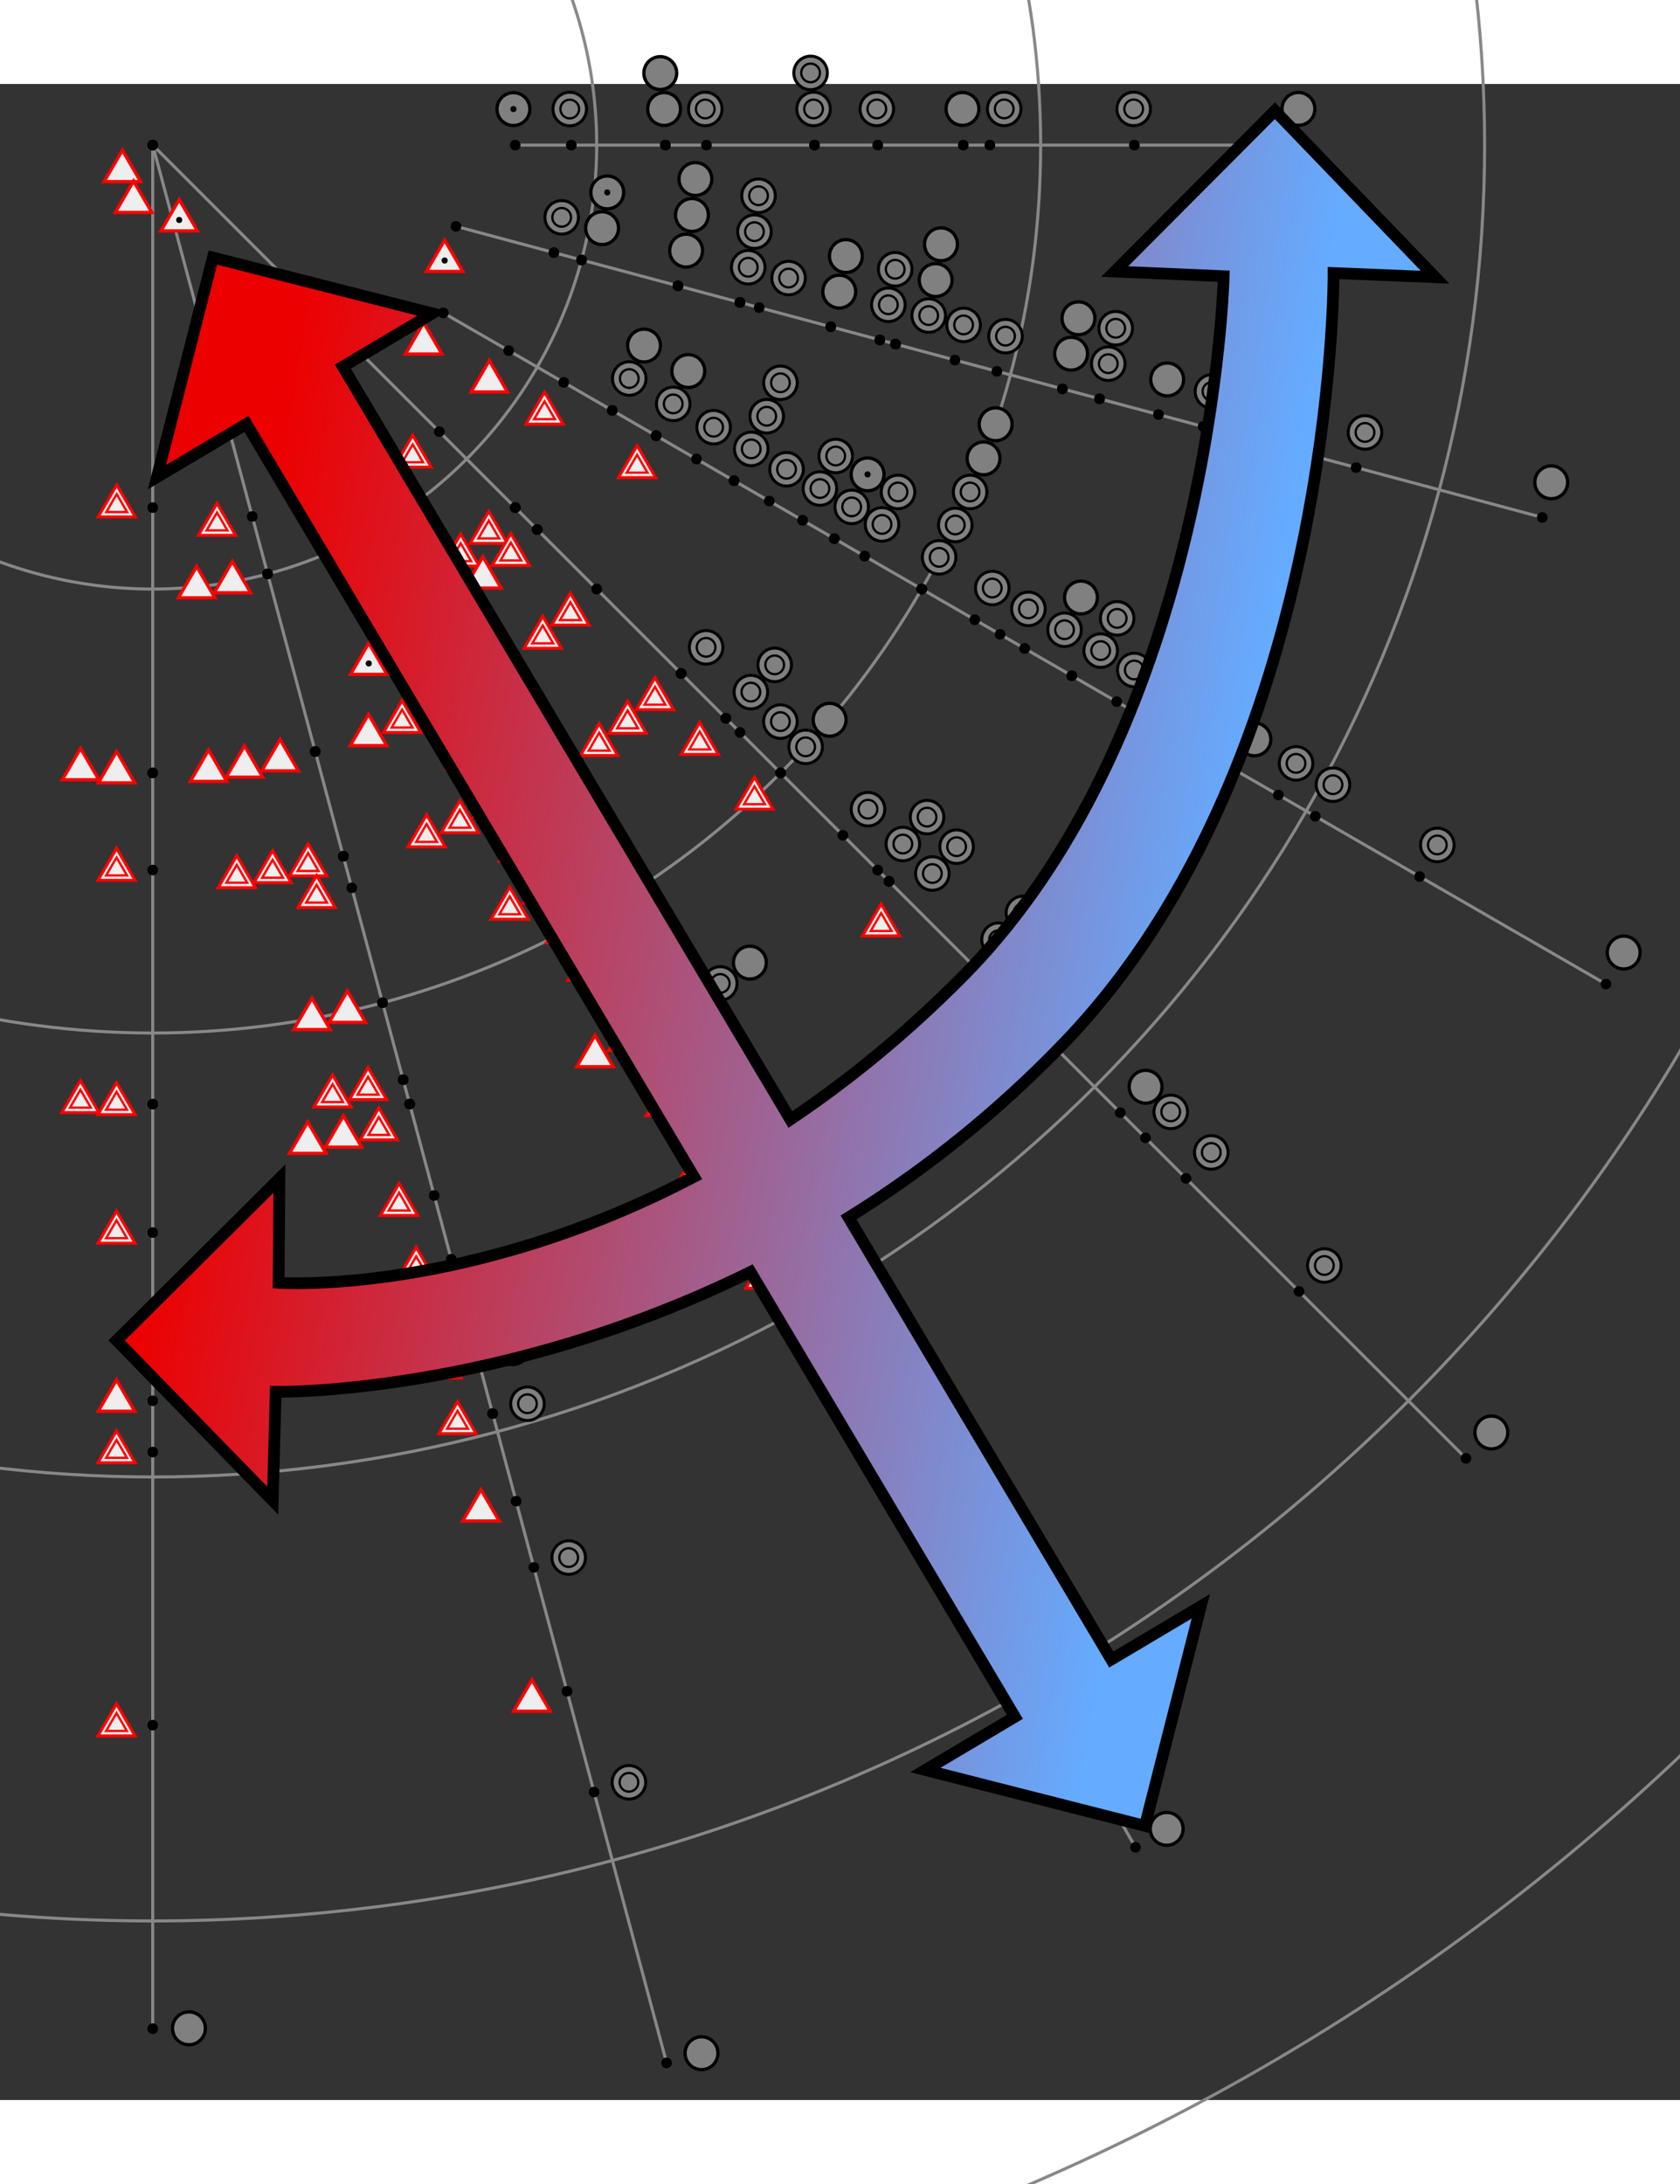 <svg id="todo1" class="todo2" version="1.1" xmlns="http://www.w3.org/2000/svg" xmlns:xlink="http://www.w3.org/1999/xlink" x="0" y="0" width="500" height="650" viewBox="-100 -40 1100 1320">
  <rect x="-100" y="-40" width="1100" height="1320" fill="#333333" stroke="none"/>
  <circle cx="0" cy="0" r="290.689" style="fill: transparent; stroke: #888; stroke-width: 2"/>
  <circle cx="0" cy="0" r="581.378" style="fill: transparent; stroke: #888; stroke-width: 2"/>
  <circle cx="0" cy="0" r="872.067" style="fill: transparent; stroke: #888; stroke-width: 2"/>
  <circle cx="0" cy="0" r="1162.755" style="fill: transparent; stroke: #888; stroke-width: 2"/>
  <circle cx="0" cy="0" r="1453.444" style="fill: transparent; stroke: #888; stroke-width: 2"/>

  <g/>
  <line stroke-width="1" stroke="black" style="fill: transparent; stroke: #888; stroke-width: 2" x1="0" y1="0" x2="0" y2="1233.288"/>
  <line stroke-width="1" stroke="black" style="fill: transparent; stroke: #888; stroke-width: 2" x1="0" y1="0" x2="336.465" y2="1255.704"/>
  <line stroke-width="1" stroke="black" style="fill: transparent; stroke: #888; stroke-width: 2" x1="91.924" y1="159.217" x2="643.467" y2="1114.518"/>
  <line stroke-width="1" stroke="black" style="fill: transparent; stroke: #888; stroke-width: 2" x1="0" y1="0" x2="859.869" y2="859.869"/>
  <line stroke-width="1" stroke="black" style="fill: transparent; stroke: #888; stroke-width: 2" x1="190.301" y1="109.87" x2="951.503" y2="549.35"/>
  <line stroke-width="1" stroke="black" style="fill: transparent; stroke: #888; stroke-width: 2" x1="198.544" y1="53.2" x2="909.844" y2="243.792"/>
  <line stroke-width="1" stroke="black" style="fill: transparent; stroke: #888; stroke-width: 2" x1="237.346" y1="1.4533277998839247e-14" x2="750.555" y2="4.5958260344745965e-14"/>

  <circle cx="0" cy="0" r="2" style="stroke: black; stroke-width: 3"/>
  <circle cx="0" cy="237.346" r="2" style="stroke: black; stroke-width: 3"/>
  <circle cx="0" cy="411.096" r="2" style="stroke: black; stroke-width: 3"/>
  <circle cx="0" cy="411.096" r="2" style="stroke: black; stroke-width: 3"/>
  <circle cx="0" cy="474.693" r="2" style="stroke: black; stroke-width: 3"/>
  <circle cx="0" cy="627.96" r="2" style="stroke: black; stroke-width: 3"/>
  <circle cx="0" cy="627.96" r="2" style="stroke: black; stroke-width: 3"/>
  <circle cx="0" cy="712.039" r="2" style="stroke: black; stroke-width: 3"/>
  <circle cx="0" cy="822.192" r="2" style="stroke: black; stroke-width: 3"/>
  <circle cx="0" cy="855.765" r="2" style="stroke: black; stroke-width: 3"/>
  <circle cx="0" cy="1034.569" r="2" style="stroke: black; stroke-width: 3"/>
  <circle cx="0" cy="1233.288" r="2" style="stroke: black; stroke-width: 3"/>

  <circle cx="0" cy="0" r="2" style="stroke: black; stroke-width: 3"/>
  <circle cx="65.156" cy="243.166" r="2" style="stroke: black; stroke-width: 3"/>
  <circle cx="75.236" cy="280.784" r="2" style="stroke: black; stroke-width: 3"/>
  <circle cx="75.236" cy="280.784" r="2" style="stroke: black; stroke-width: 3"/>
  <circle cx="106.399" cy="397.088" r="2" style="stroke: black; stroke-width: 3"/>
  <circle cx="106.399" cy="397.088" r="2" style="stroke: black; stroke-width: 3"/>
  <circle cx="106.399" cy="397.088" r="2" style="stroke: black; stroke-width: 3"/>
  <circle cx="124.764" cy="465.627" r="2" style="stroke: black; stroke-width: 3"/>
  <circle cx="124.764" cy="465.627" r="2" style="stroke: black; stroke-width: 3"/>
  <circle cx="124.764" cy="465.627" r="2" style="stroke: black; stroke-width: 3"/>
  <circle cx="130.312" cy="486.332" r="2" style="stroke: black; stroke-width: 3"/>
  <circle cx="150.472" cy="561.568" r="2" style="stroke: black; stroke-width: 3"/>
  <circle cx="150.472" cy="561.568" r="2" style="stroke: black; stroke-width: 3"/>
  <circle cx="163.973" cy="611.954" r="2" style="stroke: black; stroke-width: 3"/>
  <circle cx="163.973" cy="611.954" r="2" style="stroke: black; stroke-width: 3"/>
  <circle cx="168.232" cy="627.852" r="2" style="stroke: black; stroke-width: 3"/>
  <circle cx="168.232" cy="627.852" r="2" style="stroke: black; stroke-width: 3"/>
  <circle cx="168.232" cy="627.852" r="2" style="stroke: black; stroke-width: 3"/>
  <circle cx="184.289" cy="687.777" r="2" style="stroke: black; stroke-width: 3"/>
  <circle cx="195.468" cy="729.498" r="2" style="stroke: black; stroke-width: 3"/>
  <circle cx="212.799" cy="794.177" r="2" style="stroke: black; stroke-width: 3"/>
  <circle cx="212.799" cy="794.177" r="2" style="stroke: black; stroke-width: 3"/>
  <circle cx="222.551" cy="830.57" r="2" style="stroke: black; stroke-width: 3"/>
  <circle cx="222.551" cy="830.57" r="2" style="stroke: black; stroke-width: 3"/>
  <circle cx="237.917" cy="887.917" r="2" style="stroke: black; stroke-width: 3"/>
  <circle cx="249.529" cy="931.255" r="2" style="stroke: black; stroke-width: 3"/>
  <circle cx="271.267" cy="1012.381" r="2" style="stroke: black; stroke-width: 3"/>
  <circle cx="288.949" cy="1078.371" r="2" style="stroke: black; stroke-width: 3"/>
  <circle cx="336.465" cy="1255.704" r="2" style="stroke: black; stroke-width: 3"/>

  <circle cx="91.924" cy="159.217" r="2" style="stroke: black; stroke-width: 3"/>
  <circle cx="130" cy="225.167" r="2" style="stroke: black; stroke-width: 3"/>
  <circle cx="159.217" cy="275.772" r="2" style="stroke: black; stroke-width: 3"/>
  <circle cx="183.848" cy="318.434" r="2" style="stroke: black; stroke-width: 3"/>
  <circle cx="183.848" cy="318.434" r="2" style="stroke: black; stroke-width: 3"/>
  <circle cx="205.548" cy="356.02" r="2" style="stroke: black; stroke-width: 3"/>
  <circle cx="205.548" cy="356.02" r="2" style="stroke: black; stroke-width: 3"/>
  <circle cx="205.548" cy="356.02" r="2" style="stroke: black; stroke-width: 3"/>
  <circle cx="225.167" cy="390" r="2" style="stroke: black; stroke-width: 3"/>
  <circle cx="243.208" cy="421.248" r="2" style="stroke: black; stroke-width: 3"/>
  <circle cx="243.208" cy="421.248" r="2" style="stroke: black; stroke-width: 3"/>
  <circle cx="243.208" cy="421.248" r="2" style="stroke: black; stroke-width: 3"/>
  <circle cx="260" cy="450.333" r="2" style="stroke: black; stroke-width: 3"/>
  <circle cx="275.772" cy="477.65" r="2" style="stroke: black; stroke-width: 3"/>
  <circle cx="275.772" cy="477.65" r="2" style="stroke: black; stroke-width: 3"/>
  <circle cx="290.689" cy="503.488" r="2" style="stroke: black; stroke-width: 3"/>
  <circle cx="290.689" cy="503.488" r="2" style="stroke: black; stroke-width: 3"/>
  <circle cx="304.877" cy="528.062" r="2" style="stroke: black; stroke-width: 3"/>
  <circle cx="304.877" cy="528.062" r="2" style="stroke: black; stroke-width: 3"/>
  <circle cx="331.436" cy="574.064" r="2" style="stroke: black; stroke-width: 3"/>
  <circle cx="331.436" cy="574.064" r="2" style="stroke: black; stroke-width: 3"/>
  <circle cx="331.436" cy="574.064" r="2" style="stroke: black; stroke-width: 3"/>
  <circle cx="331.436" cy="574.064" r="2" style="stroke: black; stroke-width: 3"/>
  <circle cx="331.436" cy="574.064" r="2" style="stroke: black; stroke-width: 3"/>
  <circle cx="356.02" cy="616.644" r="2" style="stroke: black; stroke-width: 3"/>
  <circle cx="367.696" cy="636.867" r="2" style="stroke: black; stroke-width: 3"/>
  <circle cx="379.012" cy="656.468" r="2" style="stroke: black; stroke-width: 3"/>
  <circle cx="379.012" cy="656.468" r="2" style="stroke: black; stroke-width: 3"/>
  <circle cx="400.687" cy="694.01" r="2" style="stroke: black; stroke-width: 3"/>
  <circle cx="400.687" cy="694.01" r="2" style="stroke: black; stroke-width: 3"/>
  <circle cx="421.248" cy="729.623" r="2" style="stroke: black; stroke-width: 3"/>
  <circle cx="431.161" cy="746.793" r="2" style="stroke: black; stroke-width: 3"/>
  <circle cx="459.619" cy="796.084" r="2" style="stroke: black; stroke-width: 3"/>
  <circle cx="468.722" cy="811.85" r="2" style="stroke: black; stroke-width: 3"/>
  <circle cx="495.025" cy="857.409" r="2" style="stroke: black; stroke-width: 3"/>
  <circle cx="511.811" cy="886.482" r="2" style="stroke: black; stroke-width: 3"/>
  <circle cx="559.151" cy="968.478" r="2" style="stroke: black; stroke-width: 3"/>
  <circle cx="643.467" cy="1114.518" r="2" style="stroke: black; stroke-width: 3"/>

  <circle cx="0" cy="0" r="2" style="stroke: black; stroke-width: 3"/>
  <circle cx="187.639" cy="187.639" r="2" style="stroke: black; stroke-width: 3"/>
  <circle cx="237.346" cy="237.346" r="2" style="stroke: black; stroke-width: 3"/>
  <circle cx="237.346" cy="237.346" r="2" style="stroke: black; stroke-width: 3"/>
  <circle cx="237.346" cy="237.346" r="2" style="stroke: black; stroke-width: 3"/>
  <circle cx="251.744" cy="251.744" r="2" style="stroke: black; stroke-width: 3"/>
  <circle cx="251.744" cy="251.744" r="2" style="stroke: black; stroke-width: 3"/>
  <circle cx="251.744" cy="251.744" r="2" style="stroke: black; stroke-width: 3"/>
  <circle cx="290.689" cy="290.689" r="2" style="stroke: black; stroke-width: 3"/>
  <circle cx="290.689" cy="290.689" r="2" style="stroke: black; stroke-width: 3"/>
  <circle cx="345.989" cy="345.989" r="2" style="stroke: black; stroke-width: 3"/>
  <circle cx="345.989" cy="345.989" r="2" style="stroke: black; stroke-width: 3"/>
  <circle cx="345.989" cy="345.989" r="2" style="stroke: black; stroke-width: 3"/>
  <circle cx="345.989" cy="345.989" r="2" style="stroke: black; stroke-width: 3"/>
  <circle cx="375.278" cy="375.278" r="2" style="stroke: black; stroke-width: 3"/>
  <circle cx="375.278" cy="375.278" r="2" style="stroke: black; stroke-width: 3"/>
  <circle cx="375.278" cy="375.278" r="2" style="stroke: black; stroke-width: 3"/>
  <circle cx="384.545" cy="384.545" r="2" style="stroke: black; stroke-width: 3"/>
  <circle cx="411.096" cy="411.096" r="2" style="stroke: black; stroke-width: 3"/>
  <circle cx="411.096" cy="411.096" r="2" style="stroke: black; stroke-width: 3"/>
  <circle cx="411.096" cy="411.096" r="2" style="stroke: black; stroke-width: 3"/>
  <circle cx="451.894" cy="451.894" r="2" style="stroke: black; stroke-width: 3"/>
  <circle cx="474.693" cy="474.693" r="2" style="stroke: black; stroke-width: 3"/>
  <circle cx="474.693" cy="474.693" r="2" style="stroke: black; stroke-width: 3"/>
  <circle cx="482.053" cy="482.053" r="2" style="stroke: black; stroke-width: 3"/>
  <circle cx="482.053" cy="482.053" r="2" style="stroke: black; stroke-width: 3"/>
  <circle cx="482.053" cy="482.053" r="2" style="stroke: black; stroke-width: 3"/>
  <circle cx="537.316" cy="537.316" r="2" style="stroke: black; stroke-width: 3"/>
  <circle cx="537.316" cy="537.316" r="2" style="stroke: black; stroke-width: 3"/>
  <circle cx="556.627" cy="556.627" r="2" style="stroke: black; stroke-width: 3"/>
  <circle cx="581.378" cy="581.378" r="2" style="stroke: black; stroke-width: 3"/>
  <circle cx="633.542" cy="633.542" r="2" style="stroke: black; stroke-width: 3"/>
  <circle cx="650" cy="650" r="2" style="stroke: black; stroke-width: 3"/>
  <circle cx="676.541" cy="676.541" r="2" style="stroke: black; stroke-width: 3"/>
  <circle cx="750.555" cy="750.555" r="2" style="stroke: black; stroke-width: 3"/>
  <circle cx="859.869" cy="859.869" r="2" style="stroke: black; stroke-width: 3"/>

  <circle cx="190.301" cy="109.87" r="2" style="stroke: black; stroke-width: 3"/>
  <circle cx="233.07" cy="134.563" r="2" style="stroke: black; stroke-width: 3"/>
  <circle cx="269.126" cy="155.38" r="2" style="stroke: black; stroke-width: 3"/>
  <circle cx="300.892" cy="173.72" r="2" style="stroke: black; stroke-width: 3"/>
  <circle cx="300.892" cy="173.72" r="2" style="stroke: black; stroke-width: 3"/>
  <circle cx="329.61" cy="190.301" r="2" style="stroke: black; stroke-width: 3"/>
  <circle cx="329.61" cy="190.301" r="2" style="stroke: black; stroke-width: 3"/>
  <circle cx="329.61" cy="190.301" r="2" style="stroke: black; stroke-width: 3"/>
  <circle cx="356.02" cy="205.548" r="2" style="stroke: black; stroke-width: 3"/>
  <circle cx="380.601" cy="219.74" r="2" style="stroke: black; stroke-width: 3"/>
  <circle cx="380.601" cy="219.74" r="2" style="stroke: black; stroke-width: 3"/>
  <circle cx="380.601" cy="219.74" r="2" style="stroke: black; stroke-width: 3"/>
  <circle cx="403.688" cy="233.07" r="2" style="stroke: black; stroke-width: 3"/>
  <circle cx="425.525" cy="245.677" r="2" style="stroke: black; stroke-width: 3"/>
  <circle cx="425.525" cy="245.677" r="2" style="stroke: black; stroke-width: 3"/>
  <circle cx="446.294" cy="257.668" r="2" style="stroke: black; stroke-width: 3"/>
  <circle cx="446.294" cy="257.668" r="2" style="stroke: black; stroke-width: 3"/>
  <circle cx="466.139" cy="269.126" r="2" style="stroke: black; stroke-width: 3"/>
  <circle cx="466.139" cy="269.126" r="2" style="stroke: black; stroke-width: 3"/>
  <circle cx="503.488" cy="290.689" r="2" style="stroke: black; stroke-width: 3"/>
  <circle cx="503.488" cy="290.689" r="2" style="stroke: black; stroke-width: 3"/>
  <circle cx="503.488" cy="290.689" r="2" style="stroke: black; stroke-width: 3"/>
  <circle cx="503.488" cy="290.689" r="2" style="stroke: black; stroke-width: 3"/>
  <circle cx="503.488" cy="290.689" r="2" style="stroke: black; stroke-width: 3"/>
  <circle cx="538.251" cy="310.759" r="2" style="stroke: black; stroke-width: 3"/>
  <circle cx="554.817" cy="320.323" r="2" style="stroke: black; stroke-width: 3"/>
  <circle cx="570.902" cy="329.61" r="2" style="stroke: black; stroke-width: 3"/>
  <circle cx="570.902" cy="329.61" r="2" style="stroke: black; stroke-width: 3"/>
  <circle cx="601.783" cy="347.44" r="2" style="stroke: black; stroke-width: 3"/>
  <circle cx="601.783" cy="347.44" r="2" style="stroke: black; stroke-width: 3"/>
  <circle cx="631.155" cy="364.398" r="2" style="stroke: black; stroke-width: 3"/>
  <circle cx="645.34" cy="372.587" r="2" style="stroke: black; stroke-width: 3"/>
  <circle cx="686.138" cy="396.142" r="2" style="stroke: black; stroke-width: 3"/>
  <circle cx="699.209" cy="403.688" r="2" style="stroke: black; stroke-width: 3"/>
  <circle cx="737.031" cy="425.525" r="2" style="stroke: black; stroke-width: 3"/>
  <circle cx="761.202" cy="439.48" r="2" style="stroke: black; stroke-width: 3"/>
  <circle cx="829.501" cy="478.912" r="2" style="stroke: black; stroke-width: 3"/>
  <circle cx="951.503" cy="549.35" r="2" style="stroke: black; stroke-width: 3"/>

  <circle cx="198.544" cy="53.2" r="2" style="stroke: black; stroke-width: 3"/>
  <circle cx="262.649" cy="70.377" r="2" style="stroke: black; stroke-width: 3"/>
  <circle cx="280.784" cy="75.236" r="2" style="stroke: black; stroke-width: 3"/>
  <circle cx="280.784" cy="75.236" r="2" style="stroke: black; stroke-width: 3"/>
  <circle cx="343.889" cy="92.145" r="2" style="stroke: black; stroke-width: 3"/>
  <circle cx="343.889" cy="92.145" r="2" style="stroke: black; stroke-width: 3"/>
  <circle cx="343.889" cy="92.145" r="2" style="stroke: black; stroke-width: 3"/>
  <circle cx="384.479" cy="103.021" r="2" style="stroke: black; stroke-width: 3"/>
  <circle cx="384.479" cy="103.021" r="2" style="stroke: black; stroke-width: 3"/>
  <circle cx="384.479" cy="103.021" r="2" style="stroke: black; stroke-width: 3"/>
  <circle cx="397.088" cy="106.399" r="2" style="stroke: black; stroke-width: 3"/>
  <circle cx="443.958" cy="118.958" r="2" style="stroke: black; stroke-width: 3"/>
  <circle cx="443.958" cy="118.958" r="2" style="stroke: black; stroke-width: 3"/>
  <circle cx="476.092" cy="127.569" r="2" style="stroke: black; stroke-width: 3"/>
  <circle cx="476.092" cy="127.569" r="2" style="stroke: black; stroke-width: 3"/>
  <circle cx="486.332" cy="130.312" r="2" style="stroke: black; stroke-width: 3"/>
  <circle cx="486.332" cy="130.312" r="2" style="stroke: black; stroke-width: 3"/>
  <circle cx="486.332" cy="130.312" r="2" style="stroke: black; stroke-width: 3"/>
  <circle cx="525.298" cy="140.753" r="2" style="stroke: black; stroke-width: 3"/>
  <circle cx="552.724" cy="148.102" r="2" style="stroke: black; stroke-width: 3"/>
  <circle cx="595.633" cy="159.599" r="2" style="stroke: black; stroke-width: 3"/>
  <circle cx="595.633" cy="159.599" r="2" style="stroke: black; stroke-width: 3"/>
  <circle cx="619.954" cy="166.116" r="2" style="stroke: black; stroke-width: 3"/>
  <circle cx="619.954" cy="166.116" r="2" style="stroke: black; stroke-width: 3"/>
  <circle cx="658.497" cy="176.444" r="2" style="stroke: black; stroke-width: 3"/>
  <circle cx="687.777" cy="184.289" r="2" style="stroke: black; stroke-width: 3"/>
  <circle cx="742.884" cy="199.055" r="2" style="stroke: black; stroke-width: 3"/>
  <circle cx="787.948" cy="211.13" r="2" style="stroke: black; stroke-width: 3"/>
  <circle cx="909.844" cy="243.792" r="2" style="stroke: black; stroke-width: 3"/>

  <circle cx="237.346" cy="1.4533277998839247e-14" r="2" style="stroke: black; stroke-width: 3"/>
  <circle cx="274.064" cy="1.678158392967501e-14" r="2" style="stroke: black; stroke-width: 3"/>
  <circle cx="335.659" cy="2.0553158851696978e-14" r="2" style="stroke: black; stroke-width: 3"/>
  <circle cx="335.659" cy="2.0553158851696978e-14" r="2" style="stroke: black; stroke-width: 3"/>
  <circle cx="362.553" cy="2.219994884183906e-14" r="2" style="stroke: black; stroke-width: 3"/>
  <circle cx="433.333" cy="2.6534013981525983e-14" r="2" style="stroke: black; stroke-width: 3"/>
  <circle cx="433.333" cy="2.6534013981525983e-14" r="2" style="stroke: black; stroke-width: 3"/>
  <circle cx="474.693" cy="2.9066555997678494e-14" r="2" style="stroke: black; stroke-width: 3"/>
  <circle cx="530.723" cy="3.249739754130667e-14" r="2" style="stroke: black; stroke-width: 3"/>
  <circle cx="548.128" cy="3.356316785935002e-14" r="2" style="stroke: black; stroke-width: 3"/>
  <circle cx="642.737" cy="3.9356302869273636e-14" r="2" style="stroke: black; stroke-width: 3"/>
  <circle cx="750.555" cy="4.5958260344745965e-14" r="2" style="stroke: black; stroke-width: 3"/>


  <g transform="translate(-19.869,16.77),scale(0.239),translate(-50,-50)">
    <path d="M0,80 L100,80 L50,-6z" style="fill: #eee; stroke: red; stroke-width: 9"/>
  </g>
  <g>
    <g transform="translate(-23.576,236.173),scale(0.244),translate(-50,-50)">
      <path d="M0,80 L100,80 L50,-6z" style="fill: #eee; stroke: red; stroke-width: 8"/>
    </g>
    <g transform="translate(-23.576,236.173),scale(0.136),translate(-50,-50)">
      <path d="M0,80 L100,80 L50,-6z" style="fill: #eee; stroke: red; stroke-width: 11"/>
    </g>
  </g>
  <g transform="translate(-23.657,410.415),scale(0.239),translate(-50,-50)">
    <path d="M0,80 L100,80 L50,-6z" style="fill: #eee; stroke: red; stroke-width: 9"/>
  </g>
  <g transform="translate(-47.235,408.373),scale(0.239),translate(-50,-50)">
    <path d="M0,80 L100,80 L50,-6z" style="fill: #eee; stroke: red; stroke-width: 9"/>
  </g>
  <g>
    <g transform="translate(-23.67,474.102),scale(0.244),translate(-50,-50)">
      <path d="M0,80 L100,80 L50,-6z" style="fill: #eee; stroke: red; stroke-width: 8"/>
    </g>
    <g transform="translate(-23.67,474.102),scale(0.136),translate(-50,-50)">
      <path d="M0,80 L100,80 L50,-6z" style="fill: #eee; stroke: red; stroke-width: 11"/>
    </g>
  </g>
  <g>
    <g transform="translate(-23.69,627.513),scale(0.244),translate(-50,-50)">
      <path d="M0,80 L100,80 L50,-6z" style="fill: #eee; stroke: red; stroke-width: 8"/>
    </g>
    <g transform="translate(-23.69,627.513),scale(0.136),translate(-50,-50)">
      <path d="M0,80 L100,80 L50,-6z" style="fill: #eee; stroke: red; stroke-width: 11"/>
    </g>
  </g>
  <g>
    <g transform="translate(-47.346,626.172),scale(0.244),translate(-50,-50)">
      <path d="M0,80 L100,80 L50,-6z" style="fill: #eee; stroke: red; stroke-width: 8"/>
    </g>
    <g transform="translate(-47.346,626.172),scale(0.136),translate(-50,-50)">
      <path d="M0,80 L100,80 L50,-6z" style="fill: #eee; stroke: red; stroke-width: 11"/>
    </g>
  </g>
  <g>
    <g transform="translate(-23.697,711.645),scale(0.244),translate(-50,-50)">
      <path d="M0,80 L100,80 L50,-6z" style="fill: #eee; stroke: red; stroke-width: 8"/>
    </g>
    <g transform="translate(-23.697,711.645),scale(0.136),translate(-50,-50)">
      <path d="M0,80 L100,80 L50,-6z" style="fill: #eee; stroke: red; stroke-width: 11"/>
    </g>
  </g>
  <g transform="translate(-23.704,821.85),scale(0.239),translate(-50,-50)">
    <path d="M0,80 L100,80 L50,-6z" style="fill: #eee; stroke: red; stroke-width: 9"/>
  </g>
  <g>
    <g transform="translate(-23.706,855.436),scale(0.244),translate(-50,-50)">
      <path d="M0,80 L100,80 L50,-6z" style="fill: #eee; stroke: red; stroke-width: 8"/>
    </g>
    <g transform="translate(-23.706,855.436),scale(0.136),translate(-50,-50)">
      <path d="M0,80 L100,80 L50,-6z" style="fill: #eee; stroke: red; stroke-width: 11"/>
    </g>
  </g>
  <g>
    <g transform="translate(-23.713,1034.297),scale(0.244),translate(-50,-50)">
      <path d="M0,80 L100,80 L50,-6z" style="fill: #eee; stroke: red; stroke-width: 8"/>
    </g>
    <g transform="translate(-23.713,1034.297),scale(0.136),translate(-50,-50)">
      <path d="M0,80 L100,80 L50,-6z" style="fill: #eee; stroke: red; stroke-width: 11"/>
    </g>
  </g>
  <g transform="translate(23.718,1233.06),scale(0.239),translate(-50,-50)">
    <circle cx="50.00" cy="50.00" r="45" style="fill: gray; stroke: black; stroke-width: 9"/>
  </g>
  <g transform="translate(-12.542,36.928),scale(0.239),translate(-50,-50)">
    <path d="M0,80 L100,80 L50,-6z" style="fill: #eee; stroke: red; stroke-width: 9"/>
  </g>
  <g>
    <g transform="translate(42.085,248.201),scale(0.244),translate(-50,-50)">
      <path d="M0,80 L100,80 L50,-6z" style="fill: #eee; stroke: red; stroke-width: 8"/>
    </g>
    <g transform="translate(42.085,248.201),scale(0.136),translate(-50,-50)">
      <path d="M0,80 L100,80 L50,-6z" style="fill: #eee; stroke: red; stroke-width: 11"/>
    </g>
  </g>
  <g transform="translate(52.179,285.967),scale(0.239),translate(-50,-50)">
    <path d="M0,80 L100,80 L50,-6z" style="fill: #eee; stroke: red; stroke-width: 9"/>
  </g>
  <g transform="translate(28.777,289.261),scale(0.239),translate(-50,-50)">
    <path d="M0,80 L100,80 L50,-6z" style="fill: #eee; stroke: red; stroke-width: 9"/>
  </g>
  <g transform="translate(83.373,402.553),scale(0.239),translate(-50,-50)">
    <path d="M0,80 L100,80 L50,-6z" style="fill: #eee; stroke: red; stroke-width: 9"/>
  </g>
  <g transform="translate(60.069,406.684),scale(0.239),translate(-50,-50)">
    <path d="M0,80 L100,80 L50,-6z" style="fill: #eee; stroke: red; stroke-width: 9"/>
  </g>
  <g transform="translate(36.567,409.467),scale(0.239),translate(-50,-50)">
    <path d="M0,80 L100,80 L50,-6z" style="fill: #eee; stroke: red; stroke-width: 9"/>
  </g>
  <g>
    <g transform="translate(101.749,471.192),scale(0.244),translate(-50,-50)">
      <path d="M0,80 L100,80 L50,-6z" style="fill: #eee; stroke: red; stroke-width: 8"/>
    </g>
    <g transform="translate(101.749,471.192),scale(0.136),translate(-50,-50)">
      <path d="M0,80 L100,80 L50,-6z" style="fill: #eee; stroke: red; stroke-width: 11"/>
    </g>
  </g>
  <g>
    <g transform="translate(78.489,475.62),scale(0.244),translate(-50,-50)">
      <path d="M0,80 L100,80 L50,-6z" style="fill: #eee; stroke: red; stroke-width: 8"/>
    </g>
    <g transform="translate(78.489,475.62),scale(0.136),translate(-50,-50)">
      <path d="M0,80 L100,80 L50,-6z" style="fill: #eee; stroke: red; stroke-width: 11"/>
    </g>
  </g>
  <g>
    <g transform="translate(55.039,478.901),scale(0.244),translate(-50,-50)">
      <path d="M0,80 L100,80 L50,-6z" style="fill: #eee; stroke: red; stroke-width: 8"/>
    </g>
    <g transform="translate(55.039,478.901),scale(0.136),translate(-50,-50)">
      <path d="M0,80 L100,80 L50,-6z" style="fill: #eee; stroke: red; stroke-width: 11"/>
    </g>
  </g>
  <g>
    <g transform="translate(107.3,491.921),scale(0.244),translate(-50,-50)">
      <path d="M0,80 L100,80 L50,-6z" style="fill: #eee; stroke: red; stroke-width: 8"/>
    </g>
    <g transform="translate(107.3,491.921),scale(0.136),translate(-50,-50)">
      <path d="M0,80 L100,80 L50,-6z" style="fill: #eee; stroke: red; stroke-width: 11"/>
    </g>
  </g>
  <g transform="translate(127.469,567.232),scale(0.239),translate(-50,-50)">
    <path d="M0,80 L100,80 L50,-6z" style="fill: #eee; stroke: red; stroke-width: 9"/>
  </g>
  <g transform="translate(104.254,571.954),scale(0.239),translate(-50,-50)">
    <path d="M0,80 L100,80 L50,-6z" style="fill: #eee; stroke: red; stroke-width: 9"/>
  </g>
  <g>
    <g transform="translate(140.975,617.658),scale(0.244),translate(-50,-50)">
      <path d="M0,80 L100,80 L50,-6z" style="fill: #eee; stroke: red; stroke-width: 8"/>
    </g>
    <g transform="translate(140.975,617.658),scale(0.136),translate(-50,-50)">
      <path d="M0,80 L100,80 L50,-6z" style="fill: #eee; stroke: red; stroke-width: 11"/>
    </g>
  </g>
  <g>
    <g transform="translate(117.78,622.497),scale(0.244),translate(-50,-50)">
      <path d="M0,80 L100,80 L50,-6z" style="fill: #eee; stroke: red; stroke-width: 8"/>
    </g>
    <g transform="translate(117.78,622.497),scale(0.136),translate(-50,-50)">
      <path d="M0,80 L100,80 L50,-6z" style="fill: #eee; stroke: red; stroke-width: 11"/>
    </g>
  </g>
  <g>
    <g transform="translate(148.043,644.046),scale(0.244),translate(-50,-50)">
      <path d="M0,80 L100,80 L50,-6z" style="fill: #eee; stroke: red; stroke-width: 8"/>
    </g>
    <g transform="translate(148.043,644.046),scale(0.136),translate(-50,-50)">
      <path d="M0,80 L100,80 L50,-6z" style="fill: #eee; stroke: red; stroke-width: 11"/>
    </g>
  </g>
  <g transform="translate(124.857,648.939),scale(0.239),translate(-50,-50)">
    <path d="M0,80 L100,80 L50,-6z" style="fill: #eee; stroke: red; stroke-width: 9"/>
  </g>
  <g transform="translate(101.511,652.999),scale(0.239),translate(-50,-50)">
    <path d="M0,80 L100,80 L50,-6z" style="fill: #eee; stroke: red; stroke-width: 9"/>
  </g>
  <g>
    <g transform="translate(161.298,693.529),scale(0.244),translate(-50,-50)">
      <path d="M0,80 L100,80 L50,-6z" style="fill: #eee; stroke: red; stroke-width: 8"/>
    </g>
    <g transform="translate(161.298,693.529),scale(0.136),translate(-50,-50)">
      <path d="M0,80 L100,80 L50,-6z" style="fill: #eee; stroke: red; stroke-width: 11"/>
    </g>
  </g>
  <g>
    <g transform="translate(172.48,735.273),scale(0.244),translate(-50,-50)">
      <path d="M0,80 L100,80 L50,-6z" style="fill: #eee; stroke: red; stroke-width: 8"/>
    </g>
    <g transform="translate(172.48,735.273),scale(0.136),translate(-50,-50)">
      <path d="M0,80 L100,80 L50,-6z" style="fill: #eee; stroke: red; stroke-width: 11"/>
    </g>
  </g>
  <g transform="translate(235.607,787.712),scale(0.239),translate(-50,-50)">
    <circle cx="50.00" cy="50.00" r="45" style="fill: gray; stroke: black; stroke-width: 9"/>
  </g>
  <g transform="translate(189.814,799.982),scale(0.239),translate(-50,-50)">
    <path d="M0,80 L100,80 L50,-6z" style="fill: #eee; stroke: red; stroke-width: 9"/>
  </g>
  <g>
    <g transform="translate(245.364,824.119),scale(0.244),translate(-50,-50)">
      <circle cx="50.00" cy="50.00" r="45" style="fill: gray; stroke: black; stroke-width: 8"/>
    </g>
    <g transform="translate(245.364,824.119),scale(0.136),translate(-50,-50)">
      <circle cx="50.00" cy="50.00" r="45" style="fill: gray; stroke: black; stroke-width: 11"/>
    </g>
  </g>
  <g>
    <g transform="translate(199.568,836.39),scale(0.244),translate(-50,-50)">
      <path d="M0,80 L100,80 L50,-6z" style="fill: #eee; stroke: red; stroke-width: 8"/>
    </g>
    <g transform="translate(199.568,836.39),scale(0.136),translate(-50,-50)">
      <path d="M0,80 L100,80 L50,-6z" style="fill: #eee; stroke: red; stroke-width: 11"/>
    </g>
  </g>
  <g transform="translate(214.937,893.757),scale(0.239),translate(-50,-50)">
    <path d="M0,80 L100,80 L50,-6z" style="fill: #eee; stroke: red; stroke-width: 9"/>
  </g>
  <g>
    <g transform="translate(272.356,924.836),scale(0.244),translate(-50,-50)">
      <circle cx="50.00" cy="50.00" r="45" style="fill: gray; stroke: black; stroke-width: 8"/>
    </g>
    <g transform="translate(272.356,924.836),scale(0.136),translate(-50,-50)">
      <circle cx="50.00" cy="50.00" r="45" style="fill: gray; stroke: black; stroke-width: 11"/>
    </g>
  </g>
  <g transform="translate(248.292,1018.259),scale(0.239),translate(-50,-50)">
    <path d="M0,80 L100,80 L50,-6z" style="fill: #eee; stroke: red; stroke-width: 9"/>
  </g>
  <g>
    <g transform="translate(311.791,1071.99),scale(0.244),translate(-50,-50)">
      <circle cx="50.00" cy="50.00" r="45" style="fill: gray; stroke: black; stroke-width: 8"/>
    </g>
    <g transform="translate(311.791,1071.99),scale(0.136),translate(-50,-50)">
      <circle cx="50.00" cy="50.00" r="45" style="fill: gray; stroke: black; stroke-width: 11"/>
    </g>
  </g>
  <g transform="translate(359.32,1249.355),scale(0.239),translate(-50,-50)">
    <circle cx="50.00" cy="50.00" r="45" style="fill: gray; stroke: black; stroke-width: 9"/>
  </g>
  <g transform="translate(70.806,169.666),scale(0.239),translate(-50,-50)">
    <path d="M0,80 L100,80 L50,-6z" style="fill: #eee; stroke: red; stroke-width: 9"/>
  </g>
  <g transform="translate(109.031,236.035),scale(0.239),translate(-50,-50)">
    <path d="M0,80 L100,80 L50,-6z" style="fill: #eee; stroke: red; stroke-width: 9"/>
  </g>
  <g>
    <g transform="translate(138.317,286.825),scale(0.244),translate(-50,-50)">
      <path d="M0,80 L100,80 L50,-6z" style="fill: #eee; stroke: red; stroke-width: 8"/>
    </g>
    <g transform="translate(138.317,286.825),scale(0.136),translate(-50,-50)">
      <path d="M0,80 L100,80 L50,-6z" style="fill: #eee; stroke: red; stroke-width: 11"/>
    </g>
  </g>
  <g>
    <g transform="translate(162.99,329.597),scale(0.244),translate(-50,-50)">
      <path d="M0,80 L100,80 L50,-6z" style="fill: #eee; stroke: red; stroke-width: 8"/>
    </g>
    <g transform="translate(162.99,329.597),scale(0.136),translate(-50,-50)">
      <path d="M0,80 L100,80 L50,-6z" style="fill: #eee; stroke: red; stroke-width: 11"/>
    </g>
  </g>
  <g transform="translate(141.458,339.396),scale(0.239),translate(-50,-50)">
    <path d="M0,80 L100,80 L50,-6z" style="fill: #eee; stroke: red; stroke-width: 9"/>
  </g>
  <g>
    <g transform="translate(184.72,367.258),scale(0.244),translate(-50,-50)">
      <path d="M0,80 L100,80 L50,-6z" style="fill: #eee; stroke: red; stroke-width: 8"/>
    </g>
    <g transform="translate(184.72,367.258),scale(0.136),translate(-50,-50)">
      <path d="M0,80 L100,80 L50,-6z" style="fill: #eee; stroke: red; stroke-width: 11"/>
    </g>
  </g>
  <g>
    <g transform="translate(163.28,377.279),scale(0.244),translate(-50,-50)">
      <path d="M0,80 L100,80 L50,-6z" style="fill: #eee; stroke: red; stroke-width: 8"/>
    </g>
    <g transform="translate(163.28,377.279),scale(0.136),translate(-50,-50)">
      <path d="M0,80 L100,80 L50,-6z" style="fill: #eee; stroke: red; stroke-width: 11"/>
    </g>
  </g>
  <g transform="translate(141.299,386.05),scale(0.239),translate(-50,-50)">
    <path d="M0,80 L100,80 L50,-6z" style="fill: #eee; stroke: red; stroke-width: 9"/>
  </g>
  <g>
    <g transform="translate(204.361,401.294),scale(0.244),translate(-50,-50)">
      <path d="M0,80 L100,80 L50,-6z" style="fill: #eee; stroke: red; stroke-width: 8"/>
    </g>
    <g transform="translate(204.361,401.294),scale(0.136),translate(-50,-50)">
      <path d="M0,80 L100,80 L50,-6z" style="fill: #eee; stroke: red; stroke-width: 11"/>
    </g>
  </g>
  <g>
    <g transform="translate(222.419,432.585),scale(0.244),translate(-50,-50)">
      <path d="M0,80 L100,80 L50,-6z" style="fill: #eee; stroke: red; stroke-width: 8"/>
    </g>
    <g transform="translate(222.419,432.585),scale(0.136),translate(-50,-50)">
      <path d="M0,80 L100,80 L50,-6z" style="fill: #eee; stroke: red; stroke-width: 11"/>
    </g>
  </g>
  <g>
    <g transform="translate(201.103,442.897),scale(0.244),translate(-50,-50)">
      <path d="M0,80 L100,80 L50,-6z" style="fill: #eee; stroke: red; stroke-width: 8"/>
    </g>
    <g transform="translate(201.103,442.897),scale(0.136),translate(-50,-50)">
      <path d="M0,80 L100,80 L50,-6z" style="fill: #eee; stroke: red; stroke-width: 11"/>
    </g>
  </g>
  <g>
    <g transform="translate(179.311,452.159),scale(0.244),translate(-50,-50)">
      <path d="M0,80 L100,80 L50,-6z" style="fill: #eee; stroke: red; stroke-width: 8"/>
    </g>
    <g transform="translate(179.311,452.159),scale(0.136),translate(-50,-50)">
      <path d="M0,80 L100,80 L50,-6z" style="fill: #eee; stroke: red; stroke-width: 11"/>
    </g>
  </g>
  <g>
    <g transform="translate(239.225,461.705),scale(0.244),translate(-50,-50)">
      <path d="M0,80 L100,80 L50,-6z" style="fill: #eee; stroke: red; stroke-width: 8"/>
    </g>
    <g transform="translate(239.225,461.705),scale(0.136),translate(-50,-50)">
      <path d="M0,80 L100,80 L50,-6z" style="fill: #eee; stroke: red; stroke-width: 11"/>
    </g>
  </g>
  <g>
    <g transform="translate(255.009,489.051),scale(0.244),translate(-50,-50)">
      <path d="M0,80 L100,80 L50,-6z" style="fill: #eee; stroke: red; stroke-width: 8"/>
    </g>
    <g transform="translate(255.009,489.051),scale(0.136),translate(-50,-50)">
      <path d="M0,80 L100,80 L50,-6z" style="fill: #eee; stroke: red; stroke-width: 11"/>
    </g>
  </g>
  <g>
    <g transform="translate(233.775,499.549),scale(0.244),translate(-50,-50)">
      <path d="M0,80 L100,80 L50,-6z" style="fill: #eee; stroke: red; stroke-width: 8"/>
    </g>
    <g transform="translate(233.775,499.549),scale(0.136),translate(-50,-50)">
      <path d="M0,80 L100,80 L50,-6z" style="fill: #eee; stroke: red; stroke-width: 11"/>
    </g>
  </g>
  <g>
    <g transform="translate(269.936,514.912),scale(0.244),translate(-50,-50)">
      <path d="M0,80 L100,80 L50,-6z" style="fill: #eee; stroke: red; stroke-width: 8"/>
    </g>
    <g transform="translate(269.936,514.912),scale(0.136),translate(-50,-50)">
      <path d="M0,80 L100,80 L50,-6z" style="fill: #eee; stroke: red; stroke-width: 11"/>
    </g>
  </g>
  <g transform="translate(310.959,491.227),scale(0.239),translate(-50,-50)">
    <circle cx="50.00" cy="50.00" r="45" style="fill: gray; stroke: black; stroke-width: 9"/>
  </g>
  <g>
    <g transform="translate(284.132,539.508),scale(0.244),translate(-50,-50)">
      <path d="M0,80 L100,80 L50,-6z" style="fill: #eee; stroke: red; stroke-width: 8"/>
    </g>
    <g transform="translate(284.132,539.508),scale(0.136),translate(-50,-50)">
      <path d="M0,80 L100,80 L50,-6z" style="fill: #eee; stroke: red; stroke-width: 11"/>
    </g>
  </g>
  <g>
    <g transform="translate(325.161,515.82),scale(0.244),translate(-50,-50)">
      <circle cx="50.00" cy="50.00" r="45" style="fill: gray; stroke: black; stroke-width: 8"/>
    </g>
    <g transform="translate(325.161,515.82),scale(0.136),translate(-50,-50)">
      <circle cx="50.00" cy="50.00" r="45" style="fill: gray; stroke: black; stroke-width: 11"/>
    </g>
  </g>
  <g>
    <g transform="translate(310.706,585.544),scale(0.244),translate(-50,-50)">
      <path d="M0,80 L100,80 L50,-6z" style="fill: #eee; stroke: red; stroke-width: 8"/>
    </g>
    <g transform="translate(310.706,585.544),scale(0.136),translate(-50,-50)">
      <path d="M0,80 L100,80 L50,-6z" style="fill: #eee; stroke: red; stroke-width: 11"/>
    </g>
  </g>
  <g>
    <g transform="translate(351.743,561.851),scale(0.244),translate(-50,-50)">
      <circle cx="50.00" cy="50.00" r="45" style="fill: gray; stroke: black; stroke-width: 8"/>
    </g>
    <g transform="translate(351.743,561.851),scale(0.136),translate(-50,-50)">
      <circle cx="50.00" cy="50.00" r="45" style="fill: gray; stroke: black; stroke-width: 11"/>
    </g>
  </g>
  <g>
    <g transform="translate(371.601,548.92),scale(0.244),translate(-50,-50)">
      <circle cx="50.00" cy="50.00" r="45" style="fill: gray; stroke: black; stroke-width: 8"/>
    </g>
    <g transform="translate(371.601,548.92),scale(0.136),translate(-50,-50)">
      <circle cx="50.00" cy="50.00" r="45" style="fill: gray; stroke: black; stroke-width: 11"/>
    </g>
  </g>
  <g transform="translate(289.578,596.276),scale(0.239),translate(-50,-50)">
    <path d="M0,80 L100,80 L50,-6z" style="fill: #eee; stroke: red; stroke-width: 9"/>
  </g>
  <g transform="translate(390.983,535.287),scale(0.239),translate(-50,-50)">
    <circle cx="50.00" cy="50.00" r="45" style="fill: gray; stroke: black; stroke-width: 9"/>
  </g>
  <g>
    <g transform="translate(335.3,628.151),scale(0.244),translate(-50,-50)">
      <path d="M0,80 L100,80 L50,-6z" style="fill: #eee; stroke: red; stroke-width: 8"/>
    </g>
    <g transform="translate(335.3,628.151),scale(0.136),translate(-50,-50)">
      <path d="M0,80 L100,80 L50,-6z" style="fill: #eee; stroke: red; stroke-width: 11"/>
    </g>
  </g>
  <g>
    <g transform="translate(388.028,624.687),scale(0.244),translate(-50,-50)">
      <circle cx="50.00" cy="50.00" r="45" style="fill: gray; stroke: black; stroke-width: 8"/>
    </g>
    <g transform="translate(388.028,624.687),scale(0.136),translate(-50,-50)">
      <circle cx="50.00" cy="50.00" r="45" style="fill: gray; stroke: black; stroke-width: 11"/>
    </g>
  </g>
  <g>
    <g transform="translate(399.351,644.297),scale(0.244),translate(-50,-50)">
      <circle cx="50.00" cy="50.00" r="45" style="fill: gray; stroke: black; stroke-width: 8"/>
    </g>
    <g transform="translate(399.351,644.297),scale(0.136),translate(-50,-50)">
      <circle cx="50.00" cy="50.00" r="45" style="fill: gray; stroke: black; stroke-width: 11"/>
    </g>
  </g>
  <g transform="translate(358.302,667.997),scale(0.239),translate(-50,-50)">
    <path d="M0,80 L100,80 L50,-6z" style="fill: #eee; stroke: red; stroke-width: 9"/>
  </g>
  <g>
    <g transform="translate(421.039,681.855),scale(0.244),translate(-50,-50)">
      <circle cx="50.00" cy="50.00" r="45" style="fill: gray; stroke: black; stroke-width: 8"/>
    </g>
    <g transform="translate(421.039,681.855),scale(0.136),translate(-50,-50)">
      <circle cx="50.00" cy="50.00" r="45" style="fill: gray; stroke: black; stroke-width: 11"/>
    </g>
  </g>
  <g>
    <g transform="translate(441.022,669.103),scale(0.244),translate(-50,-50)">
      <circle cx="50.00" cy="50.00" r="45" style="fill: gray; stroke: black; stroke-width: 8"/>
    </g>
    <g transform="translate(441.022,669.103),scale(0.136),translate(-50,-50)">
      <circle cx="50.00" cy="50.00" r="45" style="fill: gray; stroke: black; stroke-width: 11"/>
    </g>
  </g>
  <g>
    <g transform="translate(400.552,741.187),scale(0.244),translate(-50,-50)">
      <path d="M0,80 L100,80 L50,-6z" style="fill: #eee; stroke: red; stroke-width: 8"/>
    </g>
    <g transform="translate(400.552,741.187),scale(0.136),translate(-50,-50)">
      <path d="M0,80 L100,80 L50,-6z" style="fill: #eee; stroke: red; stroke-width: 11"/>
    </g>
  </g>
  <g>
    <g transform="translate(451.528,734.658),scale(0.244),translate(-50,-50)">
      <circle cx="50.00" cy="50.00" r="45" style="fill: gray; stroke: black; stroke-width: 8"/>
    </g>
    <g transform="translate(451.528,734.658),scale(0.136),translate(-50,-50)">
      <circle cx="50.00" cy="50.00" r="45" style="fill: gray; stroke: black; stroke-width: 11"/>
    </g>
  </g>
  <g>
    <g transform="translate(479.999,783.965),scale(0.244),translate(-50,-50)">
      <circle cx="50.00" cy="50.00" r="45" style="fill: gray; stroke: black; stroke-width: 8"/>
    </g>
    <g transform="translate(479.999,783.965),scale(0.136),translate(-50,-50)">
      <circle cx="50.00" cy="50.00" r="45" style="fill: gray; stroke: black; stroke-width: 11"/>
    </g>
  </g>
  <g transform="translate(493.654,807.615),scale(0.239),translate(-50,-50)">
    <circle cx="50.00" cy="50.00" r="45" style="fill: gray; stroke: black; stroke-width: 9"/>
  </g>
  <g>
    <g transform="translate(515.418,845.307),scale(0.244),translate(-50,-50)">
      <circle cx="50.00" cy="50.00" r="45" style="fill: gray; stroke: black; stroke-width: 8"/>
    </g>
    <g transform="translate(515.418,845.307),scale(0.136),translate(-50,-50)">
      <circle cx="50.00" cy="50.00" r="45" style="fill: gray; stroke: black; stroke-width: 11"/>
    </g>
  </g>
  <g>
    <g transform="translate(532.209,874.388),scale(0.244),translate(-50,-50)">
      <circle cx="50.00" cy="50.00" r="45" style="fill: gray; stroke: black; stroke-width: 8"/>
    </g>
    <g transform="translate(532.209,874.388),scale(0.136),translate(-50,-50)">
      <circle cx="50.00" cy="50.00" r="45" style="fill: gray; stroke: black; stroke-width: 11"/>
    </g>
  </g>
  <g>
    <g transform="translate(579.563,956.403),scale(0.244),translate(-50,-50)">
      <circle cx="50.00" cy="50.00" r="45" style="fill: gray; stroke: black; stroke-width: 8"/>
    </g>
    <g transform="translate(579.563,956.403),scale(0.136),translate(-50,-50)">
      <circle cx="50.00" cy="50.00" r="45" style="fill: gray; stroke: black; stroke-width: 11"/>
    </g>
  </g>
  <g transform="translate(663.899,1102.469),scale(0.239),translate(-50,-50)">
    <circle cx="50.00" cy="50.00" r="45" style="fill: gray; stroke: black; stroke-width: 9"/>
  </g>
  <g transform="translate(17.337,49.025),scale(0.239),translate(-50,-50)">
    <path d="M0,80 L100,80 L50,-6z" style="fill: #eee; stroke: red; stroke-width: 9"/>
  </g>
  <g>
    <g transform="translate(170.209,203.581),scale(0.244),translate(-50,-50)">
      <path d="M0,80 L100,80 L50,-6z" style="fill: #eee; stroke: red; stroke-width: 8"/>
    </g>
    <g transform="translate(170.209,203.581),scale(0.136),translate(-50,-50)">
      <path d="M0,80 L100,80 L50,-6z" style="fill: #eee; stroke: red; stroke-width: 11"/>
    </g>
  </g>
  <g>
    <g transform="translate(220.046,253.469),scale(0.244),translate(-50,-50)">
      <path d="M0,80 L100,80 L50,-6z" style="fill: #eee; stroke: red; stroke-width: 8"/>
    </g>
    <g transform="translate(220.046,253.469),scale(0.136),translate(-50,-50)">
      <path d="M0,80 L100,80 L50,-6z" style="fill: #eee; stroke: red; stroke-width: 11"/>
    </g>
  </g>
  <g>
    <g transform="translate(201.653,268.333),scale(0.244),translate(-50,-50)">
      <path d="M0,80 L100,80 L50,-6z" style="fill: #eee; stroke: red; stroke-width: 8"/>
    </g>
    <g transform="translate(201.653,268.333),scale(0.136),translate(-50,-50)">
      <path d="M0,80 L100,80 L50,-6z" style="fill: #eee; stroke: red; stroke-width: 11"/>
    </g>
  </g>
  <g>
    <g transform="translate(182.26,281.865),scale(0.244),translate(-50,-50)">
      <path d="M0,80 L100,80 L50,-6z" style="fill: #eee; stroke: red; stroke-width: 8"/>
    </g>
    <g transform="translate(182.26,281.865),scale(0.136),translate(-50,-50)">
      <path d="M0,80 L100,80 L50,-6z" style="fill: #eee; stroke: red; stroke-width: 11"/>
    </g>
  </g>
  <g>
    <g transform="translate(234.472,267.905),scale(0.244),translate(-50,-50)">
      <path d="M0,80 L100,80 L50,-6z" style="fill: #eee; stroke: red; stroke-width: 8"/>
    </g>
    <g transform="translate(234.472,267.905),scale(0.136),translate(-50,-50)">
      <path d="M0,80 L100,80 L50,-6z" style="fill: #eee; stroke: red; stroke-width: 11"/>
    </g>
  </g>
  <g transform="translate(216.165,282.883),scale(0.239),translate(-50,-50)">
    <path d="M0,80 L100,80 L50,-6z" style="fill: #eee; stroke: red; stroke-width: 9"/>
  </g>
  <g transform="translate(196.903,296.613),scale(0.239),translate(-50,-50)">
    <path d="M0,80 L100,80 L50,-6z" style="fill: #eee; stroke: red; stroke-width: 9"/>
  </g>
  <g>
    <g transform="translate(273.479,306.935),scale(0.244),translate(-50,-50)">
      <path d="M0,80 L100,80 L50,-6z" style="fill: #eee; stroke: red; stroke-width: 8"/>
    </g>
    <g transform="translate(273.479,306.935),scale(0.136),translate(-50,-50)">
      <path d="M0,80 L100,80 L50,-6z" style="fill: #eee; stroke: red; stroke-width: 11"/>
    </g>
  </g>
  <g>
    <g transform="translate(255.363,322.164),scale(0.244),translate(-50,-50)">
      <path d="M0,80 L100,80 L50,-6z" style="fill: #eee; stroke: red; stroke-width: 8"/>
    </g>
    <g transform="translate(255.363,322.164),scale(0.136),translate(-50,-50)">
      <path d="M0,80 L100,80 L50,-6z" style="fill: #eee; stroke: red; stroke-width: 11"/>
    </g>
  </g>
  <g>
    <g transform="translate(362.323,328.845),scale(0.244),translate(-50,-50)">
      <circle cx="50.00" cy="50.00" r="45" style="fill: gray; stroke: black; stroke-width: 8"/>
    </g>
    <g transform="translate(362.323,328.845),scale(0.136),translate(-50,-50)">
      <circle cx="50.00" cy="50.00" r="45" style="fill: gray; stroke: black; stroke-width: 11"/>
    </g>
  </g>
  <g>
    <g transform="translate(328.845,362.323),scale(0.244),translate(-50,-50)">
      <path d="M0,80 L100,80 L50,-6z" style="fill: #eee; stroke: red; stroke-width: 8"/>
    </g>
    <g transform="translate(328.845,362.323),scale(0.136),translate(-50,-50)">
      <path d="M0,80 L100,80 L50,-6z" style="fill: #eee; stroke: red; stroke-width: 11"/>
    </g>
  </g>
  <g>
    <g transform="translate(310.931,377.808),scale(0.244),translate(-50,-50)">
      <path d="M0,80 L100,80 L50,-6z" style="fill: #eee; stroke: red; stroke-width: 8"/>
    </g>
    <g transform="translate(310.931,377.808),scale(0.136),translate(-50,-50)">
      <path d="M0,80 L100,80 L50,-6z" style="fill: #eee; stroke: red; stroke-width: 11"/>
    </g>
  </g>
  <g>
    <g transform="translate(292.288,392.408),scale(0.244),translate(-50,-50)">
      <path d="M0,80 L100,80 L50,-6z" style="fill: #eee; stroke: red; stroke-width: 8"/>
    </g>
    <g transform="translate(292.288,392.408),scale(0.136),translate(-50,-50)">
      <path d="M0,80 L100,80 L50,-6z" style="fill: #eee; stroke: red; stroke-width: 11"/>
    </g>
  </g>
  <g>
    <g transform="translate(391.647,358.161),scale(0.244),translate(-50,-50)">
      <circle cx="50.00" cy="50.00" r="45" style="fill: gray; stroke: black; stroke-width: 8"/>
    </g>
    <g transform="translate(391.647,358.161),scale(0.136),translate(-50,-50)">
      <circle cx="50.00" cy="50.00" r="45" style="fill: gray; stroke: black; stroke-width: 11"/>
    </g>
  </g>
  <g>
    <g transform="translate(407.237,340.33),scale(0.244),translate(-50,-50)">
      <circle cx="50.00" cy="50.00" r="45" style="fill: gray; stroke: black; stroke-width: 8"/>
    </g>
    <g transform="translate(407.237,340.33),scale(0.136),translate(-50,-50)">
      <circle cx="50.00" cy="50.00" r="45" style="fill: gray; stroke: black; stroke-width: 11"/>
    </g>
  </g>
  <g>
    <g transform="translate(358.161,391.647),scale(0.244),translate(-50,-50)">
      <path d="M0,80 L100,80 L50,-6z" style="fill: #eee; stroke: red; stroke-width: 8"/>
    </g>
    <g transform="translate(358.161,391.647),scale(0.136),translate(-50,-50)">
      <path d="M0,80 L100,80 L50,-6z" style="fill: #eee; stroke: red; stroke-width: 11"/>
    </g>
  </g>
  <g>
    <g transform="translate(410.972,377.48),scale(0.244),translate(-50,-50)">
      <circle cx="50.00" cy="50.00" r="45" style="fill: gray; stroke: black; stroke-width: 8"/>
    </g>
    <g transform="translate(410.972,377.48),scale(0.136),translate(-50,-50)">
      <circle cx="50.00" cy="50.00" r="45" style="fill: gray; stroke: black; stroke-width: 11"/>
    </g>
  </g>
  <g>
    <g transform="translate(427.503,394.007),scale(0.244),translate(-50,-50)">
      <circle cx="50.00" cy="50.00" r="45" style="fill: gray; stroke: black; stroke-width: 8"/>
    </g>
    <g transform="translate(427.503,394.007),scale(0.136),translate(-50,-50)">
      <circle cx="50.00" cy="50.00" r="45" style="fill: gray; stroke: black; stroke-width: 11"/>
    </g>
  </g>
  <g>
    <g transform="translate(394.007,427.503),scale(0.244),translate(-50,-50)">
      <path d="M0,80 L100,80 L50,-6z" style="fill: #eee; stroke: red; stroke-width: 8"/>
    </g>
    <g transform="translate(394.007,427.503),scale(0.136),translate(-50,-50)">
      <path d="M0,80 L100,80 L50,-6z" style="fill: #eee; stroke: red; stroke-width: 11"/>
    </g>
  </g>
  <g transform="translate(443.199,376.264),scale(0.239),translate(-50,-50)">
    <circle cx="50.00" cy="50.00" r="45" style="fill: gray; stroke: black; stroke-width: 9"/>
  </g>
  <g>
    <g transform="translate(468.336,434.832),scale(0.244),translate(-50,-50)">
      <circle cx="50.00" cy="50.00" r="45" style="fill: gray; stroke: black; stroke-width: 8"/>
    </g>
    <g transform="translate(468.336,434.832),scale(0.136),translate(-50,-50)">
      <circle cx="50.00" cy="50.00" r="45" style="fill: gray; stroke: black; stroke-width: 11"/>
    </g>
  </g>
  <g>
    <g transform="translate(491.151,457.643),scale(0.244),translate(-50,-50)">
      <circle cx="50.00" cy="50.00" r="45" style="fill: gray; stroke: black; stroke-width: 8"/>
    </g>
    <g transform="translate(491.151,457.643),scale(0.136),translate(-50,-50)">
      <circle cx="50.00" cy="50.00" r="45" style="fill: gray; stroke: black; stroke-width: 11"/>
    </g>
  </g>
  <g>
    <g transform="translate(506.997,440.023),scale(0.244),translate(-50,-50)">
      <circle cx="50.00" cy="50.00" r="45" style="fill: gray; stroke: black; stroke-width: 8"/>
    </g>
    <g transform="translate(506.997,440.023),scale(0.136),translate(-50,-50)">
      <circle cx="50.00" cy="50.00" r="45" style="fill: gray; stroke: black; stroke-width: 11"/>
    </g>
  </g>
  <g>
    <g transform="translate(510.468,476.957),scale(0.244),translate(-50,-50)">
      <circle cx="50.00" cy="50.00" r="45" style="fill: gray; stroke: black; stroke-width: 8"/>
    </g>
    <g transform="translate(510.468,476.957),scale(0.136),translate(-50,-50)">
      <circle cx="50.00" cy="50.00" r="45" style="fill: gray; stroke: black; stroke-width: 11"/>
    </g>
  </g>
  <g>
    <g transform="translate(526.352,459.368),scale(0.244),translate(-50,-50)">
      <circle cx="50.00" cy="50.00" r="45" style="fill: gray; stroke: black; stroke-width: 8"/>
    </g>
    <g transform="translate(526.352,459.368),scale(0.136),translate(-50,-50)">
      <circle cx="50.00" cy="50.00" r="45" style="fill: gray; stroke: black; stroke-width: 11"/>
    </g>
  </g>
  <g>
    <g transform="translate(476.957,510.468),scale(0.244),translate(-50,-50)">
      <path d="M0,80 L100,80 L50,-6z" style="fill: #eee; stroke: red; stroke-width: 8"/>
    </g>
    <g transform="translate(476.957,510.468),scale(0.136),translate(-50,-50)">
      <path d="M0,80 L100,80 L50,-6z" style="fill: #eee; stroke: red; stroke-width: 11"/>
    </g>
  </g>
  <g>
    <g transform="translate(553.813,520.296),scale(0.244),translate(-50,-50)">
      <circle cx="50.00" cy="50.00" r="45" style="fill: gray; stroke: black; stroke-width: 8"/>
    </g>
    <g transform="translate(553.813,520.296),scale(0.136),translate(-50,-50)">
      <circle cx="50.00" cy="50.00" r="45" style="fill: gray; stroke: black; stroke-width: 11"/>
    </g>
  </g>
  <g>
    <g transform="translate(569.771,502.77),scale(0.244),translate(-50,-50)">
      <circle cx="50.00" cy="50.00" r="45" style="fill: gray; stroke: black; stroke-width: 8"/>
    </g>
    <g transform="translate(569.771,502.77),scale(0.136),translate(-50,-50)">
      <circle cx="50.00" cy="50.00" r="45" style="fill: gray; stroke: black; stroke-width: 11"/>
    </g>
  </g>
  <g>
    <g transform="translate(573.134,539.615),scale(0.244),translate(-50,-50)">
      <circle cx="50.00" cy="50.00" r="45" style="fill: gray; stroke: black; stroke-width: 8"/>
    </g>
    <g transform="translate(573.134,539.615),scale(0.136),translate(-50,-50)">
      <circle cx="50.00" cy="50.00" r="45" style="fill: gray; stroke: black; stroke-width: 11"/>
    </g>
  </g>
  <g>
    <g transform="translate(597.897,564.375),scale(0.244),translate(-50,-50)">
      <circle cx="50.00" cy="50.00" r="45" style="fill: gray; stroke: black; stroke-width: 8"/>
    </g>
    <g transform="translate(597.897,564.375),scale(0.136),translate(-50,-50)">
      <circle cx="50.00" cy="50.00" r="45" style="fill: gray; stroke: black; stroke-width: 11"/>
    </g>
  </g>
  <g transform="translate(650.083,616.556),scale(0.239),translate(-50,-50)">
    <circle cx="50.00" cy="50.00" r="45" style="fill: gray; stroke: black; stroke-width: 9"/>
  </g>
  <g>
    <g transform="translate(666.548,633.019),scale(0.244),translate(-50,-50)">
      <circle cx="50.00" cy="50.00" r="45" style="fill: gray; stroke: black; stroke-width: 8"/>
    </g>
    <g transform="translate(666.548,633.019),scale(0.136),translate(-50,-50)">
      <circle cx="50.00" cy="50.00" r="45" style="fill: gray; stroke: black; stroke-width: 11"/>
    </g>
  </g>
  <g>
    <g transform="translate(693.099,659.568),scale(0.244),translate(-50,-50)">
      <circle cx="50.00" cy="50.00" r="45" style="fill: gray; stroke: black; stroke-width: 8"/>
    </g>
    <g transform="translate(693.099,659.568),scale(0.136),translate(-50,-50)">
      <circle cx="50.00" cy="50.00" r="45" style="fill: gray; stroke: black; stroke-width: 11"/>
    </g>
  </g>
  <g>
    <g transform="translate(767.136,733.6),scale(0.244),translate(-50,-50)">
      <circle cx="50.00" cy="50.00" r="45" style="fill: gray; stroke: black; stroke-width: 8"/>
    </g>
    <g transform="translate(767.136,733.6),scale(0.136),translate(-50,-50)">
      <circle cx="50.00" cy="50.00" r="45" style="fill: gray; stroke: black; stroke-width: 11"/>
    </g>
  </g>
  <g transform="translate(876.477,842.935),scale(0.239),translate(-50,-50)">
    <circle cx="50.00" cy="50.00" r="45" style="fill: gray; stroke: black; stroke-width: 9"/>
  </g>
  <g transform="translate(177.424,129.64),scale(0.239),translate(-50,-50)">
    <path d="M0,80 L100,80 L50,-6z" style="fill: #eee; stroke: red; stroke-width: 9"/>
  </g>
  <g transform="translate(220.372,154.483),scale(0.239),translate(-50,-50)">
    <path d="M0,80 L100,80 L50,-6z" style="fill: #eee; stroke: red; stroke-width: 9"/>
  </g>
  <g>
    <g transform="translate(256.535,175.388),scale(0.244),translate(-50,-50)">
      <path d="M0,80 L100,80 L50,-6z" style="fill: #eee; stroke: red; stroke-width: 8"/>
    </g>
    <g transform="translate(256.535,175.388),scale(0.136),translate(-50,-50)">
      <path d="M0,80 L100,80 L50,-6z" style="fill: #eee; stroke: red; stroke-width: 11"/>
    </g>
  </g>
  <g>
    <g transform="translate(312.013,152.846),scale(0.244),translate(-50,-50)">
      <circle cx="50.00" cy="50.00" r="45" style="fill: gray; stroke: black; stroke-width: 8"/>
    </g>
    <g transform="translate(312.013,152.846),scale(0.136),translate(-50,-50)">
      <circle cx="50.00" cy="50.00" r="45" style="fill: gray; stroke: black; stroke-width: 11"/>
    </g>
  </g>
  <g transform="translate(321.689,131.265),scale(0.239),translate(-50,-50)">
    <circle cx="50.00" cy="50.00" r="45" style="fill: gray; stroke: black; stroke-width: 9"/>
  </g>
  <g>
    <g transform="translate(317.149,210.413),scale(0.244),translate(-50,-50)">
      <path d="M0,80 L100,80 L50,-6z" style="fill: #eee; stroke: red; stroke-width: 8"/>
    </g>
    <g transform="translate(317.149,210.413),scale(0.136),translate(-50,-50)">
      <path d="M0,80 L100,80 L50,-6z" style="fill: #eee; stroke: red; stroke-width: 11"/>
    </g>
  </g>
  <g>
    <g transform="translate(340.798,169.453),scale(0.244),translate(-50,-50)">
      <circle cx="50.00" cy="50.00" r="45" style="fill: gray; stroke: black; stroke-width: 8"/>
    </g>
    <g transform="translate(340.798,169.453),scale(0.136),translate(-50,-50)">
      <circle cx="50.00" cy="50.00" r="45" style="fill: gray; stroke: black; stroke-width: 11"/>
    </g>
  </g>
  <g transform="translate(350.668,147.95),scale(0.239),translate(-50,-50)">
    <circle cx="50.00" cy="50.00" r="45" style="fill: gray; stroke: black; stroke-width: 9"/>
  </g>
  <g>
    <g transform="translate(367.258,184.72),scale(0.244),translate(-50,-50)">
      <circle cx="50.00" cy="50.00" r="45" style="fill: gray; stroke: black; stroke-width: 8"/>
    </g>
    <g transform="translate(367.258,184.72),scale(0.136),translate(-50,-50)">
      <circle cx="50.00" cy="50.00" r="45" style="fill: gray; stroke: black; stroke-width: 11"/>
    </g>
  </g>
  <g>
    <g transform="translate(391.88,198.928),scale(0.244),translate(-50,-50)">
      <circle cx="50.00" cy="50.00" r="45" style="fill: gray; stroke: black; stroke-width: 8"/>
    </g>
    <g transform="translate(391.88,198.928),scale(0.136),translate(-50,-50)">
      <circle cx="50.00" cy="50.00" r="45" style="fill: gray; stroke: black; stroke-width: 11"/>
    </g>
  </g>
  <g>
    <g transform="translate(402.023,177.54),scale(0.244),translate(-50,-50)">
      <circle cx="50.00" cy="50.00" r="45" style="fill: gray; stroke: black; stroke-width: 8"/>
    </g>
    <g transform="translate(402.023,177.54),scale(0.136),translate(-50,-50)">
      <circle cx="50.00" cy="50.00" r="45" style="fill: gray; stroke: black; stroke-width: 11"/>
    </g>
  </g>
  <g>
    <g transform="translate(410.999,155.636),scale(0.244),translate(-50,-50)">
      <circle cx="50.00" cy="50.00" r="45" style="fill: gray; stroke: black; stroke-width: 8"/>
    </g>
    <g transform="translate(410.999,155.636),scale(0.136),translate(-50,-50)">
      <circle cx="50.00" cy="50.00" r="45" style="fill: gray; stroke: black; stroke-width: 11"/>
    </g>
  </g>
  <g>
    <g transform="translate(415.002,212.272),scale(0.244),translate(-50,-50)">
      <circle cx="50.00" cy="50.00" r="45" style="fill: gray; stroke: black; stroke-width: 8"/>
    </g>
    <g transform="translate(415.002,212.272),scale(0.136),translate(-50,-50)">
      <circle cx="50.00" cy="50.00" r="45" style="fill: gray; stroke: black; stroke-width: 11"/>
    </g>
  </g>
  <g>
    <g transform="translate(436.867,224.89),scale(0.244),translate(-50,-50)">
      <circle cx="50.00" cy="50.00" r="45" style="fill: gray; stroke: black; stroke-width: 8"/>
    </g>
    <g transform="translate(436.867,224.89),scale(0.136),translate(-50,-50)">
      <circle cx="50.00" cy="50.00" r="45" style="fill: gray; stroke: black; stroke-width: 11"/>
    </g>
  </g>
  <g>
    <g transform="translate(447.195,203.582),scale(0.244),translate(-50,-50)">
      <circle cx="50.00" cy="50.00" r="45" style="fill: gray; stroke: black; stroke-width: 8"/>
    </g>
    <g transform="translate(447.195,203.582),scale(0.136),translate(-50,-50)">
      <circle cx="50.00" cy="50.00" r="45" style="fill: gray; stroke: black; stroke-width: 11"/>
    </g>
  </g>
  <g>
    <g transform="translate(457.661,236.892),scale(0.244),translate(-50,-50)">
      <circle cx="50.00" cy="50.00" r="45" style="fill: gray; stroke: black; stroke-width: 8"/>
    </g>
    <g transform="translate(457.661,236.892),scale(0.136),translate(-50,-50)">
      <circle cx="50.00" cy="50.00" r="45" style="fill: gray; stroke: black; stroke-width: 11"/>
    </g>
  </g>
  <g transform="translate(468.062,215.615),scale(0.239),translate(-50,-50)">
    <circle cx="50.00" cy="50.00" r="45" style="fill: gray; stroke: black; stroke-width: 9"/>
  </g>
  <g>
    <g transform="translate(477.528,248.358),scale(0.244),translate(-50,-50)">
      <circle cx="50.00" cy="50.00" r="45" style="fill: gray; stroke: black; stroke-width: 8"/>
    </g>
    <g transform="translate(477.528,248.358),scale(0.136),translate(-50,-50)">
      <circle cx="50.00" cy="50.00" r="45" style="fill: gray; stroke: black; stroke-width: 11"/>
    </g>
  </g>
  <g>
    <g transform="translate(487.992,227.109),scale(0.244),translate(-50,-50)">
      <circle cx="50.00" cy="50.00" r="45" style="fill: gray; stroke: black; stroke-width: 8"/>
    </g>
    <g transform="translate(487.992,227.109),scale(0.136),translate(-50,-50)">
      <circle cx="50.00" cy="50.00" r="45" style="fill: gray; stroke: black; stroke-width: 11"/>
    </g>
  </g>
  <g>
    <g transform="translate(514.912,269.936),scale(0.244),translate(-50,-50)">
      <circle cx="50.00" cy="50.00" r="45" style="fill: gray; stroke: black; stroke-width: 8"/>
    </g>
    <g transform="translate(514.912,269.936),scale(0.136),translate(-50,-50)">
      <circle cx="50.00" cy="50.00" r="45" style="fill: gray; stroke: black; stroke-width: 11"/>
    </g>
  </g>
  <g>
    <g transform="translate(525.482,248.734),scale(0.244),translate(-50,-50)">
      <circle cx="50.00" cy="50.00" r="45" style="fill: gray; stroke: black; stroke-width: 8"/>
    </g>
    <g transform="translate(525.482,248.734),scale(0.136),translate(-50,-50)">
      <circle cx="50.00" cy="50.00" r="45" style="fill: gray; stroke: black; stroke-width: 11"/>
    </g>
  </g>
  <g>
    <g transform="translate(535.179,227.12),scale(0.244),translate(-50,-50)">
      <circle cx="50.00" cy="50.00" r="45" style="fill: gray; stroke: black; stroke-width: 8"/>
    </g>
    <g transform="translate(535.179,227.12),scale(0.136),translate(-50,-50)">
      <circle cx="50.00" cy="50.00" r="45" style="fill: gray; stroke: black; stroke-width: 11"/>
    </g>
  </g>
  <g transform="translate(543.987,205.128),scale(0.239),translate(-50,-50)">
    <circle cx="50.00" cy="50.00" r="45" style="fill: gray; stroke: black; stroke-width: 9"/>
  </g>
  <g transform="translate(551.893,182.796),scale(0.239),translate(-50,-50)">
    <circle cx="50.00" cy="50.00" r="45" style="fill: gray; stroke: black; stroke-width: 9"/>
  </g>
  <g>
    <g transform="translate(549.705,290.018),scale(0.244),translate(-50,-50)">
      <circle cx="50.00" cy="50.00" r="45" style="fill: gray; stroke: black; stroke-width: 8"/>
    </g>
    <g transform="translate(549.705,290.018),scale(0.136),translate(-50,-50)">
      <circle cx="50.00" cy="50.00" r="45" style="fill: gray; stroke: black; stroke-width: 11"/>
    </g>
  </g>
  <g>
    <g transform="translate(573.365,303.675),scale(0.244),translate(-50,-50)">
      <circle cx="50.00" cy="50.00" r="45" style="fill: gray; stroke: black; stroke-width: 8"/>
    </g>
    <g transform="translate(573.365,303.675),scale(0.136),translate(-50,-50)">
      <circle cx="50.00" cy="50.00" r="45" style="fill: gray; stroke: black; stroke-width: 11"/>
    </g>
  </g>
  <g>
    <g transform="translate(597.024,317.332),scale(0.244),translate(-50,-50)">
      <circle cx="50.00" cy="50.00" r="45" style="fill: gray; stroke: black; stroke-width: 8"/>
    </g>
    <g transform="translate(597.024,317.332),scale(0.136),translate(-50,-50)">
      <circle cx="50.00" cy="50.00" r="45" style="fill: gray; stroke: black; stroke-width: 11"/>
    </g>
  </g>
  <g transform="translate(607.778,296.215),scale(0.239),translate(-50,-50)">
    <circle cx="50.00" cy="50.00" r="45" style="fill: gray; stroke: black; stroke-width: 9"/>
  </g>
  <g>
    <g transform="translate(620.681,330.988),scale(0.244),translate(-50,-50)">
      <circle cx="50.00" cy="50.00" r="45" style="fill: gray; stroke: black; stroke-width: 8"/>
    </g>
    <g transform="translate(620.681,330.988),scale(0.136),translate(-50,-50)">
      <circle cx="50.00" cy="50.00" r="45" style="fill: gray; stroke: black; stroke-width: 11"/>
    </g>
  </g>
  <g>
    <g transform="translate(631.479,309.891),scale(0.244),translate(-50,-50)">
      <circle cx="50.00" cy="50.00" r="45" style="fill: gray; stroke: black; stroke-width: 8"/>
    </g>
    <g transform="translate(631.479,309.891),scale(0.136),translate(-50,-50)">
      <circle cx="50.00" cy="50.00" r="45" style="fill: gray; stroke: black; stroke-width: 11"/>
    </g>
  </g>
  <g>
    <g transform="translate(642.671,343.682),scale(0.244),translate(-50,-50)">
      <circle cx="50.00" cy="50.00" r="45" style="fill: gray; stroke: black; stroke-width: 8"/>
    </g>
    <g transform="translate(642.671,343.682),scale(0.136),translate(-50,-50)">
      <circle cx="50.00" cy="50.00" r="45" style="fill: gray; stroke: black; stroke-width: 11"/>
    </g>
  </g>
  <g>
    <g transform="translate(666.326,357.337),scale(0.244),translate(-50,-50)">
      <circle cx="50.00" cy="50.00" r="45" style="fill: gray; stroke: black; stroke-width: 8"/>
    </g>
    <g transform="translate(666.326,357.337),scale(0.136),translate(-50,-50)">
      <circle cx="50.00" cy="50.00" r="45" style="fill: gray; stroke: black; stroke-width: 11"/>
    </g>
  </g>
  <g>
    <g transform="translate(697.682,375.438),scale(0.244),translate(-50,-50)">
      <circle cx="50.00" cy="50.00" r="45" style="fill: gray; stroke: black; stroke-width: 8"/>
    </g>
    <g transform="translate(697.682,375.438),scale(0.136),translate(-50,-50)">
      <circle cx="50.00" cy="50.00" r="45" style="fill: gray; stroke: black; stroke-width: 11"/>
    </g>
  </g>
  <g transform="translate(721.336,389.093),scale(0.239),translate(-50,-50)">
    <circle cx="50.00" cy="50.00" r="45" style="fill: gray; stroke: black; stroke-width: 9"/>
  </g>
  <g>
    <g transform="translate(748.597,404.83),scale(0.244),translate(-50,-50)">
      <circle cx="50.00" cy="50.00" r="45" style="fill: gray; stroke: black; stroke-width: 8"/>
    </g>
    <g transform="translate(748.597,404.83),scale(0.136),translate(-50,-50)">
      <circle cx="50.00" cy="50.00" r="45" style="fill: gray; stroke: black; stroke-width: 11"/>
    </g>
  </g>
  <g>
    <g transform="translate(772.778,418.79),scale(0.244),translate(-50,-50)">
      <circle cx="50.00" cy="50.00" r="45" style="fill: gray; stroke: black; stroke-width: 8"/>
    </g>
    <g transform="translate(772.778,418.79),scale(0.136),translate(-50,-50)">
      <circle cx="50.00" cy="50.00" r="45" style="fill: gray; stroke: black; stroke-width: 11"/>
    </g>
  </g>
  <g>
    <g transform="translate(841.102,458.232),scale(0.244),translate(-50,-50)">
      <circle cx="50.00" cy="50.00" r="45" style="fill: gray; stroke: black; stroke-width: 8"/>
    </g>
    <g transform="translate(841.102,458.232),scale(0.136),translate(-50,-50)">
      <circle cx="50.00" cy="50.00" r="45" style="fill: gray; stroke: black; stroke-width: 11"/>
    </g>
  </g>
  <g transform="translate(963.138,528.685),scale(0.239),translate(-50,-50)">
    <circle cx="50.00" cy="50.00" r="45" style="fill: gray; stroke: black; stroke-width: 9"/>
  </g>
  <g transform="translate(191.144,75.591),scale(0.239),translate(-50,-50)">
    <path d="M0,80 L100,80 L50,-6z" style="fill: #eee; stroke: red; stroke-width: 9"/>
  </g>
  <g>
    <g transform="translate(267.767,47.313),scale(0.244),translate(-50,-50)">
      <circle cx="50.00" cy="50.00" r="45" style="fill: gray; stroke: black; stroke-width: 8"/>
    </g>
    <g transform="translate(267.767,47.313),scale(0.136),translate(-50,-50)">
      <circle cx="50.00" cy="50.00" r="45" style="fill: gray; stroke: black; stroke-width: 11"/>
    </g>
  </g>
  <g transform="translate(294.23,54.388),scale(0.239),translate(-50,-50)">
    <circle cx="50.00" cy="50.00" r="45" style="fill: gray; stroke: black; stroke-width: 9"/>
  </g>
  <g transform="translate(297.605,30.995),scale(0.239),translate(-50,-50)">
    <circle cx="50.00" cy="50.00" r="45" style="fill: gray; stroke: black; stroke-width: 9"/>
  </g>
  <g transform="translate(349.248,69.106),scale(0.239),translate(-50,-50)">
    <circle cx="50.00" cy="50.00" r="45" style="fill: gray; stroke: black; stroke-width: 9"/>
  </g>
  <g transform="translate(353.066,45.762),scale(0.239),translate(-50,-50)">
    <circle cx="50.00" cy="50.00" r="45" style="fill: gray; stroke: black; stroke-width: 9"/>
  </g>
  <g transform="translate(355.326,22.217),scale(0.239),translate(-50,-50)">
    <circle cx="50.00" cy="50.00" r="45" style="fill: gray; stroke: black; stroke-width: 9"/>
  </g>
  <g>
    <g transform="translate(389.922,79.991),scale(0.244),translate(-50,-50)">
      <circle cx="50.00" cy="50.00" r="45" style="fill: gray; stroke: black; stroke-width: 8"/>
    </g>
    <g transform="translate(389.922,79.991),scale(0.136),translate(-50,-50)">
      <circle cx="50.00" cy="50.00" r="45" style="fill: gray; stroke: black; stroke-width: 11"/>
    </g>
  </g>
  <g>
    <g transform="translate(393.986,56.679),scale(0.244),translate(-50,-50)">
      <circle cx="50.00" cy="50.00" r="45" style="fill: gray; stroke: black; stroke-width: 8"/>
    </g>
    <g transform="translate(393.986,56.679),scale(0.136),translate(-50,-50)">
      <circle cx="50.00" cy="50.00" r="45" style="fill: gray; stroke: black; stroke-width: 11"/>
    </g>
  </g>
  <g>
    <g transform="translate(396.658,33.167),scale(0.244),translate(-50,-50)">
      <circle cx="50.00" cy="50.00" r="45" style="fill: gray; stroke: black; stroke-width: 8"/>
    </g>
    <g transform="translate(396.658,33.167),scale(0.136),translate(-50,-50)">
      <circle cx="50.00" cy="50.00" r="45" style="fill: gray; stroke: black; stroke-width: 11"/>
    </g>
  </g>
  <g>
    <g transform="translate(416.336,87.062),scale(0.244),translate(-50,-50)">
      <circle cx="50.00" cy="50.00" r="45" style="fill: gray; stroke: black; stroke-width: 8"/>
    </g>
    <g transform="translate(416.336,87.062),scale(0.136),translate(-50,-50)">
      <circle cx="50.00" cy="50.00" r="45" style="fill: gray; stroke: black; stroke-width: 11"/>
    </g>
  </g>
  <g transform="translate(449.495,95.94),scale(0.239),translate(-50,-50)">
    <circle cx="50.00" cy="50.00" r="45" style="fill: gray; stroke: black; stroke-width: 9"/>
  </g>
  <g transform="translate(453.839,72.667),scale(0.239),translate(-50,-50)">
    <circle cx="50.00" cy="50.00" r="45" style="fill: gray; stroke: black; stroke-width: 9"/>
  </g>
  <g>
    <g transform="translate(481.67,104.555),scale(0.244),translate(-50,-50)">
      <circle cx="50.00" cy="50.00" r="45" style="fill: gray; stroke: black; stroke-width: 8"/>
    </g>
    <g transform="translate(481.67,104.555),scale(0.136),translate(-50,-50)">
      <circle cx="50.00" cy="50.00" r="45" style="fill: gray; stroke: black; stroke-width: 11"/>
    </g>
  </g>
  <g>
    <g transform="translate(486.136,81.3),scale(0.244),translate(-50,-50)">
      <circle cx="50.00" cy="50.00" r="45" style="fill: gray; stroke: black; stroke-width: 8"/>
    </g>
    <g transform="translate(486.136,81.3),scale(0.136),translate(-50,-50)">
      <circle cx="50.00" cy="50.00" r="45" style="fill: gray; stroke: black; stroke-width: 11"/>
    </g>
  </g>
  <g>
    <g transform="translate(508.069,111.624),scale(0.244),translate(-50,-50)">
      <circle cx="50.00" cy="50.00" r="45" style="fill: gray; stroke: black; stroke-width: 8"/>
    </g>
    <g transform="translate(508.069,111.624),scale(0.136),translate(-50,-50)">
      <circle cx="50.00" cy="50.00" r="45" style="fill: gray; stroke: black; stroke-width: 11"/>
    </g>
  </g>
  <g transform="translate(512.624,88.383),scale(0.239),translate(-50,-50)">
    <circle cx="50.00" cy="50.00" r="45" style="fill: gray; stroke: black; stroke-width: 9"/>
  </g>
  <g transform="translate(516.115,64.958),scale(0.239),translate(-50,-50)">
    <circle cx="50.00" cy="50.00" r="45" style="fill: gray; stroke: black; stroke-width: 9"/>
  </g>
  <g>
    <g transform="translate(530.929,117.746),scale(0.244),translate(-50,-50)">
      <circle cx="50.00" cy="50.00" r="45" style="fill: gray; stroke: black; stroke-width: 8"/>
    </g>
    <g transform="translate(530.929,117.746),scale(0.136),translate(-50,-50)">
      <circle cx="50.00" cy="50.00" r="45" style="fill: gray; stroke: black; stroke-width: 11"/>
    </g>
  </g>
  <g>
    <g transform="translate(558.38,125.098),scale(0.244),translate(-50,-50)">
      <circle cx="50.00" cy="50.00" r="45" style="fill: gray; stroke: black; stroke-width: 8"/>
    </g>
    <g transform="translate(558.38,125.098),scale(0.136),translate(-50,-50)">
      <circle cx="50.00" cy="50.00" r="45" style="fill: gray; stroke: black; stroke-width: 11"/>
    </g>
  </g>
  <g transform="translate(601.324,136.6),scale(0.239),translate(-50,-50)">
    <circle cx="50.00" cy="50.00" r="45" style="fill: gray; stroke: black; stroke-width: 9"/>
  </g>
  <g transform="translate(606.128,113.399),scale(0.239),translate(-50,-50)">
    <circle cx="50.00" cy="50.00" r="45" style="fill: gray; stroke: black; stroke-width: 9"/>
  </g>
  <g>
    <g transform="translate(625.663,143.119),scale(0.244),translate(-50,-50)">
      <circle cx="50.00" cy="50.00" r="45" style="fill: gray; stroke: black; stroke-width: 8"/>
    </g>
    <g transform="translate(625.663,143.119),scale(0.136),translate(-50,-50)">
      <circle cx="50.00" cy="50.00" r="45" style="fill: gray; stroke: black; stroke-width: 11"/>
    </g>
  </g>
  <g>
    <g transform="translate(630.52,119.927),scale(0.244),translate(-50,-50)">
      <circle cx="50.00" cy="50.00" r="45" style="fill: gray; stroke: black; stroke-width: 8"/>
    </g>
    <g transform="translate(630.52,119.927),scale(0.136),translate(-50,-50)">
      <circle cx="50.00" cy="50.00" r="45" style="fill: gray; stroke: black; stroke-width: 11"/>
    </g>
  </g>
  <g transform="translate(664.231,153.45),scale(0.239),translate(-50,-50)">
    <circle cx="50.00" cy="50.00" r="45" style="fill: gray; stroke: black; stroke-width: 9"/>
  </g>
  <g>
    <g transform="translate(693.529,161.298),scale(0.244),translate(-50,-50)">
      <circle cx="50.00" cy="50.00" r="45" style="fill: gray; stroke: black; stroke-width: 8"/>
    </g>
    <g transform="translate(693.529,161.298),scale(0.136),translate(-50,-50)">
      <circle cx="50.00" cy="50.00" r="45" style="fill: gray; stroke: black; stroke-width: 11"/>
    </g>
  </g>
  <g transform="translate(748.666,176.068),scale(0.239),translate(-50,-50)">
    <circle cx="50.00" cy="50.00" r="45" style="fill: gray; stroke: black; stroke-width: 9"/>
  </g>
  <g>
    <g transform="translate(793.75,188.145),scale(0.244),translate(-50,-50)">
      <circle cx="50.00" cy="50.00" r="45" style="fill: gray; stroke: black; stroke-width: 8"/>
    </g>
    <g transform="translate(793.75,188.145),scale(0.136),translate(-50,-50)">
      <circle cx="50.00" cy="50.00" r="45" style="fill: gray; stroke: black; stroke-width: 11"/>
    </g>
  </g>
  <g transform="translate(915.692,220.813),scale(0.239),translate(-50,-50)">
    <circle cx="50.00" cy="50.00" r="45" style="fill: gray; stroke: black; stroke-width: 9"/>
  </g>
  <g transform="translate(236.173,-23.576),scale(0.239),translate(-50,-50)">
    <circle cx="50.00" cy="50.00" r="45" style="fill: gray; stroke: black; stroke-width: 9"/>
  </g>
  <g>
    <g transform="translate(273.046,-23.603),scale(0.244),translate(-50,-50)">
      <circle cx="50.00" cy="50.00" r="45" style="fill: gray; stroke: black; stroke-width: 8"/>
    </g>
    <g transform="translate(273.046,-23.603),scale(0.136),translate(-50,-50)">
      <circle cx="50.00" cy="50.00" r="45" style="fill: gray; stroke: black; stroke-width: 11"/>
    </g>
  </g>
  <g transform="translate(334.826,-23.633),scale(0.239),translate(-50,-50)">
    <circle cx="50.00" cy="50.00" r="45" style="fill: gray; stroke: black; stroke-width: 9"/>
  </g>
  <g transform="translate(332.331,-47.15),scale(0.239),translate(-50,-50)">
    <circle cx="50.00" cy="50.00" r="45" style="fill: gray; stroke: black; stroke-width: 9"/>
  </g>
  <g>
    <g transform="translate(361.781,-23.643),scale(0.244),translate(-50,-50)">
      <circle cx="50.00" cy="50.00" r="45" style="fill: gray; stroke: black; stroke-width: 8"/>
    </g>
    <g transform="translate(361.781,-23.643),scale(0.136),translate(-50,-50)">
      <circle cx="50.00" cy="50.00" r="45" style="fill: gray; stroke: black; stroke-width: 11"/>
    </g>
  </g>
  <g>
    <g transform="translate(432.687,-23.662),scale(0.244),translate(-50,-50)">
      <circle cx="50.00" cy="50.00" r="45" style="fill: gray; stroke: black; stroke-width: 8"/>
    </g>
    <g transform="translate(432.687,-23.662),scale(0.136),translate(-50,-50)">
      <circle cx="50.00" cy="50.00" r="45" style="fill: gray; stroke: black; stroke-width: 11"/>
    </g>
  </g>
  <g>
    <g transform="translate(430.749,-47.253),scale(0.244),translate(-50,-50)">
      <circle cx="50.00" cy="50.00" r="45" style="fill: gray; stroke: black; stroke-width: 8"/>
    </g>
    <g transform="translate(430.749,-47.253),scale(0.136),translate(-50,-50)">
      <circle cx="50.00" cy="50.00" r="45" style="fill: gray; stroke: black; stroke-width: 11"/>
    </g>
  </g>
  <g>
    <g transform="translate(474.102,-23.67),scale(0.244),translate(-50,-50)">
      <circle cx="50.00" cy="50.00" r="45" style="fill: gray; stroke: black; stroke-width: 8"/>
    </g>
    <g transform="translate(474.102,-23.67),scale(0.136),translate(-50,-50)">
      <circle cx="50.00" cy="50.00" r="45" style="fill: gray; stroke: black; stroke-width: 11"/>
    </g>
  </g>
  <g transform="translate(530.194,-23.679),scale(0.239),translate(-50,-50)">
    <circle cx="50.00" cy="50.00" r="45" style="fill: gray; stroke: black; stroke-width: 9"/>
  </g>
  <g>
    <g transform="translate(557.52,-23.682),scale(0.244),translate(-50,-50)">
      <circle cx="50.00" cy="50.00" r="45" style="fill: gray; stroke: black; stroke-width: 8"/>
    </g>
    <g transform="translate(557.52,-23.682),scale(0.136),translate(-50,-50)">
      <circle cx="50.00" cy="50.00" r="45" style="fill: gray; stroke: black; stroke-width: 11"/>
    </g>
  </g>
  <g>
    <g transform="translate(642.3,-23.691),scale(0.244),translate(-50,-50)">
      <circle cx="50.00" cy="50.00" r="45" style="fill: gray; stroke: black; stroke-width: 8"/>
    </g>
    <g transform="translate(642.3,-23.691),scale(0.136),translate(-50,-50)">
      <circle cx="50.00" cy="50.00" r="45" style="fill: gray; stroke: black; stroke-width: 11"/>
    </g>
  </g>
  <g transform="translate(750.181,-23.7),scale(0.239),translate(-50,-50)">
    <circle cx="50.00" cy="50.00" r="45" style="fill: gray; stroke: black; stroke-width: 9"/>
  </g>

  <circle cx="-19.869" cy="16.77" r="2" style="fill: transparent; stroke: black; stroke-width: 0"/>
  <circle cx="-23.576" cy="236.173" r="2" style="fill: transparent; stroke: black; stroke-width: 0"/>
  <circle cx="-23.657" cy="410.415" r="2" style="fill: transparent; stroke: black; stroke-width: 0"/>
  <circle cx="-47.235" cy="408.373" r="2" style="fill: transparent; stroke: black; stroke-width: 0"/>
  <circle cx="-23.67" cy="474.102" r="2" style="fill: transparent; stroke: black; stroke-width: 0"/>
  <circle cx="-23.69" cy="627.513" r="2" style="fill: transparent; stroke: black; stroke-width: 0"/>
  <circle cx="-47.346" cy="626.172" r="2" style="fill: transparent; stroke: black; stroke-width: 0"/>
  <circle cx="-23.697" cy="711.645" r="2" style="fill: transparent; stroke: black; stroke-width: 0"/>
  <circle cx="-23.704" cy="821.85" r="2" style="fill: transparent; stroke: black; stroke-width: 0"/>
  <circle cx="-23.706" cy="855.436" r="2" style="fill: transparent; stroke: black; stroke-width: 0"/>
  <circle cx="-23.713" cy="1034.297" r="2" style="fill: transparent; stroke: black; stroke-width: 0"/>
  <circle cx="23.718" cy="1233.06" r="2" style="fill: transparent; stroke: black; stroke-width: 0"/>
  <circle cx="-12.542" cy="36.928" r="2" style="fill: transparent; stroke: black; stroke-width: 0"/>
  <circle cx="42.085" cy="248.201" r="2" style="fill: transparent; stroke: black; stroke-width: 0"/>
  <circle cx="52.179" cy="285.967" r="2" style="fill: transparent; stroke: black; stroke-width: 0"/>
  <circle cx="28.777" cy="289.261" r="2" style="fill: transparent; stroke: black; stroke-width: 0"/>
  <circle cx="83.373" cy="402.553" r="2" style="fill: transparent; stroke: black; stroke-width: 0"/>
  <circle cx="60.069" cy="406.684" r="2" style="fill: transparent; stroke: black; stroke-width: 0"/>
  <circle cx="36.567" cy="409.467" r="2" style="fill: transparent; stroke: black; stroke-width: 0"/>
  <circle cx="101.749" cy="471.192" r="2" style="fill: transparent; stroke: black; stroke-width: 0"/>
  <circle cx="78.489" cy="475.62" r="2" style="fill: transparent; stroke: black; stroke-width: 0"/>
  <circle cx="55.039" cy="478.901" r="2" style="fill: transparent; stroke: black; stroke-width: 0"/>
  <circle cx="107.3" cy="491.921" r="2" style="fill: transparent; stroke: black; stroke-width: 0"/>
  <circle cx="127.469" cy="567.232" r="2" style="fill: transparent; stroke: black; stroke-width: 0"/>
  <circle cx="104.254" cy="571.954" r="2" style="fill: transparent; stroke: black; stroke-width: 0"/>
  <circle cx="140.975" cy="617.658" r="2" style="fill: transparent; stroke: black; stroke-width: 0"/>
  <circle cx="117.78" cy="622.497" r="2" style="fill: transparent; stroke: black; stroke-width: 0"/>
  <circle cx="148.043" cy="644.046" r="2" style="fill: transparent; stroke: black; stroke-width: 0"/>
  <circle cx="124.857" cy="648.939" r="2" style="fill: transparent; stroke: black; stroke-width: 0"/>
  <circle cx="101.511" cy="652.999" r="2" style="fill: transparent; stroke: black; stroke-width: 0"/>
  <circle cx="161.298" cy="693.529" r="2" style="fill: transparent; stroke: black; stroke-width: 0"/>
  <circle cx="172.48" cy="735.273" r="2" style="fill: transparent; stroke: black; stroke-width: 0"/>
  <circle cx="235.607" cy="787.712" r="2" style="fill: transparent; stroke: black; stroke-width: 0"/>
  <circle cx="189.814" cy="799.982" r="2" style="fill: transparent; stroke: black; stroke-width: 0"/>
  <circle cx="245.364" cy="824.119" r="2" style="fill: transparent; stroke: black; stroke-width: 0"/>
  <circle cx="199.568" cy="836.39" r="2" style="fill: transparent; stroke: black; stroke-width: 0"/>
  <circle cx="214.937" cy="893.757" r="2" style="fill: transparent; stroke: black; stroke-width: 0"/>
  <circle cx="272.356" cy="924.836" r="2" style="fill: transparent; stroke: black; stroke-width: 0"/>
  <circle cx="248.292" cy="1018.259" r="2" style="fill: transparent; stroke: black; stroke-width: 0"/>
  <circle cx="311.791" cy="1071.99" r="2" style="fill: transparent; stroke: black; stroke-width: 0"/>
  <circle cx="359.32" cy="1249.355" r="2" style="fill: transparent; stroke: black; stroke-width: 0"/>
  <circle cx="70.806" cy="169.666" r="2" style="fill: transparent; stroke: black; stroke-width: 0"/>
  <circle cx="109.031" cy="236.035" r="2" style="fill: transparent; stroke: black; stroke-width: 0"/>
  <circle cx="138.317" cy="286.825" r="2" style="fill: transparent; stroke: black; stroke-width: 0"/>
  <circle cx="162.99" cy="329.597" r="2" style="fill: transparent; stroke: black; stroke-width: 0"/>
  <circle cx="141.458" cy="339.396" r="2" style="fill: black; stroke: black; stroke-width: 0"/>
  <circle cx="184.72" cy="367.258" r="2" style="fill: transparent; stroke: black; stroke-width: 0"/>
  <circle cx="163.28" cy="377.279" r="2" style="fill: transparent; stroke: black; stroke-width: 0"/>
  <circle cx="141.299" cy="386.05" r="2" style="fill: transparent; stroke: black; stroke-width: 0"/>
  <circle cx="204.361" cy="401.294" r="2" style="fill: transparent; stroke: black; stroke-width: 0"/>
  <circle cx="222.419" cy="432.585" r="2" style="fill: transparent; stroke: black; stroke-width: 0"/>
  <circle cx="201.103" cy="442.897" r="2" style="fill: transparent; stroke: black; stroke-width: 0"/>
  <circle cx="179.311" cy="452.159" r="2" style="fill: transparent; stroke: black; stroke-width: 0"/>
  <circle cx="239.225" cy="461.705" r="2" style="fill: transparent; stroke: black; stroke-width: 0"/>
  <circle cx="255.009" cy="489.051" r="2" style="fill: transparent; stroke: black; stroke-width: 0"/>
  <circle cx="233.775" cy="499.549" r="2" style="fill: transparent; stroke: black; stroke-width: 0"/>
  <circle cx="269.936" cy="514.912" r="2" style="fill: transparent; stroke: black; stroke-width: 0"/>
  <circle cx="310.959" cy="491.227" r="2" style="fill: transparent; stroke: black; stroke-width: 0"/>
  <circle cx="284.132" cy="539.508" r="2" style="fill: transparent; stroke: black; stroke-width: 0"/>
  <circle cx="325.161" cy="515.82" r="2" style="fill: transparent; stroke: black; stroke-width: 0"/>
  <circle cx="310.706" cy="585.544" r="2" style="fill: transparent; stroke: black; stroke-width: 0"/>
  <circle cx="351.743" cy="561.851" r="2" style="fill: transparent; stroke: black; stroke-width: 0"/>
  <circle cx="371.601" cy="548.92" r="2" style="fill: transparent; stroke: black; stroke-width: 0"/>
  <circle cx="289.578" cy="596.276" r="2" style="fill: transparent; stroke: black; stroke-width: 0"/>
  <circle cx="390.983" cy="535.287" r="2" style="fill: transparent; stroke: black; stroke-width: 0"/>
  <circle cx="335.3" cy="628.151" r="2" style="fill: transparent; stroke: black; stroke-width: 0"/>
  <circle cx="388.028" cy="624.687" r="2" style="fill: transparent; stroke: black; stroke-width: 0"/>
  <circle cx="399.351" cy="644.297" r="2" style="fill: transparent; stroke: black; stroke-width: 0"/>
  <circle cx="358.302" cy="667.997" r="2" style="fill: transparent; stroke: black; stroke-width: 0"/>
  <circle cx="421.039" cy="681.855" r="2" style="fill: transparent; stroke: black; stroke-width: 0"/>
  <circle cx="441.022" cy="669.103" r="2" style="fill: transparent; stroke: black; stroke-width: 0"/>
  <circle cx="400.552" cy="741.187" r="2" style="fill: transparent; stroke: black; stroke-width: 0"/>
  <circle cx="451.528" cy="734.658" r="2" style="fill: transparent; stroke: black; stroke-width: 0"/>
  <circle cx="479.999" cy="783.965" r="2" style="fill: transparent; stroke: black; stroke-width: 0"/>
  <circle cx="493.654" cy="807.615" r="2" style="fill: transparent; stroke: black; stroke-width: 0"/>
  <circle cx="515.418" cy="845.307" r="2" style="fill: transparent; stroke: black; stroke-width: 0"/>
  <circle cx="532.209" cy="874.388" r="2" style="fill: transparent; stroke: black; stroke-width: 0"/>
  <circle cx="579.563" cy="956.403" r="2" style="fill: transparent; stroke: black; stroke-width: 0"/>
  <circle cx="663.899" cy="1102.469" r="2" style="fill: transparent; stroke: black; stroke-width: 0"/>
  <circle cx="17.337" cy="49.025" r="2" style="fill: black; stroke: black; stroke-width: 0"/>
  <circle cx="170.209" cy="203.581" r="2" style="fill: transparent; stroke: black; stroke-width: 0"/>
  <circle cx="220.046" cy="253.469" r="2" style="fill: transparent; stroke: black; stroke-width: 0"/>
  <circle cx="201.653" cy="268.333" r="2" style="fill: transparent; stroke: black; stroke-width: 0"/>
  <circle cx="182.26" cy="281.865" r="2" style="fill: transparent; stroke: black; stroke-width: 0"/>
  <circle cx="234.472" cy="267.905" r="2" style="fill: transparent; stroke: black; stroke-width: 0"/>
  <circle cx="216.165" cy="282.883" r="2" style="fill: transparent; stroke: black; stroke-width: 0"/>
  <circle cx="196.903" cy="296.613" r="2" style="fill: transparent; stroke: black; stroke-width: 0"/>
  <circle cx="273.479" cy="306.935" r="2" style="fill: transparent; stroke: black; stroke-width: 0"/>
  <circle cx="255.363" cy="322.164" r="2" style="fill: transparent; stroke: black; stroke-width: 0"/>
  <circle cx="362.323" cy="328.845" r="2" style="fill: transparent; stroke: black; stroke-width: 0"/>
  <circle cx="328.845" cy="362.323" r="2" style="fill: transparent; stroke: black; stroke-width: 0"/>
  <circle cx="310.931" cy="377.808" r="2" style="fill: transparent; stroke: black; stroke-width: 0"/>
  <circle cx="292.288" cy="392.408" r="2" style="fill: transparent; stroke: black; stroke-width: 0"/>
  <circle cx="391.647" cy="358.161" r="2" style="fill: transparent; stroke: black; stroke-width: 0"/>
  <circle cx="407.237" cy="340.33" r="2" style="fill: transparent; stroke: black; stroke-width: 0"/>
  <circle cx="358.161" cy="391.647" r="2" style="fill: transparent; stroke: black; stroke-width: 0"/>
  <circle cx="410.972" cy="377.48" r="2" style="fill: transparent; stroke: black; stroke-width: 0"/>
  <circle cx="427.503" cy="394.007" r="2" style="fill: transparent; stroke: black; stroke-width: 0"/>
  <circle cx="394.007" cy="427.503" r="2" style="fill: transparent; stroke: black; stroke-width: 0"/>
  <circle cx="443.199" cy="376.264" r="2" style="fill: transparent; stroke: black; stroke-width: 0"/>
  <circle cx="468.336" cy="434.832" r="2" style="fill: transparent; stroke: black; stroke-width: 0"/>
  <circle cx="491.151" cy="457.643" r="2" style="fill: transparent; stroke: black; stroke-width: 0"/>
  <circle cx="506.997" cy="440.023" r="2" style="fill: transparent; stroke: black; stroke-width: 0"/>
  <circle cx="510.468" cy="476.957" r="2" style="fill: transparent; stroke: black; stroke-width: 0"/>
  <circle cx="526.352" cy="459.368" r="2" style="fill: transparent; stroke: black; stroke-width: 0"/>
  <circle cx="476.957" cy="510.468" r="2" style="fill: transparent; stroke: black; stroke-width: 0"/>
  <circle cx="553.813" cy="520.296" r="2" style="fill: transparent; stroke: black; stroke-width: 0"/>
  <circle cx="569.771" cy="502.77" r="2" style="fill: transparent; stroke: black; stroke-width: 0"/>
  <circle cx="573.134" cy="539.615" r="2" style="fill: transparent; stroke: black; stroke-width: 0"/>
  <circle cx="597.897" cy="564.375" r="2" style="fill: transparent; stroke: black; stroke-width: 0"/>
  <circle cx="650.083" cy="616.556" r="2" style="fill: transparent; stroke: black; stroke-width: 0"/>
  <circle cx="666.548" cy="633.019" r="2" style="fill: transparent; stroke: black; stroke-width: 0"/>
  <circle cx="693.099" cy="659.568" r="2" style="fill: transparent; stroke: black; stroke-width: 0"/>
  <circle cx="767.136" cy="733.6" r="2" style="fill: transparent; stroke: black; stroke-width: 0"/>
  <circle cx="876.477" cy="842.935" r="2" style="fill: transparent; stroke: black; stroke-width: 0"/>
  <circle cx="177.424" cy="129.64" r="2" style="fill: transparent; stroke: black; stroke-width: 0"/>
  <circle cx="220.372" cy="154.483" r="2" style="fill: transparent; stroke: black; stroke-width: 0"/>
  <circle cx="256.535" cy="175.388" r="2" style="fill: transparent; stroke: black; stroke-width: 0"/>
  <circle cx="312.013" cy="152.846" r="2" style="fill: transparent; stroke: black; stroke-width: 0"/>
  <circle cx="321.689" cy="131.265" r="2" style="fill: transparent; stroke: black; stroke-width: 0"/>
  <circle cx="317.149" cy="210.413" r="2" style="fill: transparent; stroke: black; stroke-width: 0"/>
  <circle cx="340.798" cy="169.453" r="2" style="fill: transparent; stroke: black; stroke-width: 0"/>
  <circle cx="350.668" cy="147.95" r="2" style="fill: transparent; stroke: black; stroke-width: 0"/>
  <circle cx="367.258" cy="184.72" r="2" style="fill: transparent; stroke: black; stroke-width: 0"/>
  <circle cx="391.88" cy="198.928" r="2" style="fill: transparent; stroke: black; stroke-width: 0"/>
  <circle cx="402.023" cy="177.54" r="2" style="fill: transparent; stroke: black; stroke-width: 0"/>
  <circle cx="410.999" cy="155.636" r="2" style="fill: transparent; stroke: black; stroke-width: 0"/>
  <circle cx="415.002" cy="212.272" r="2" style="fill: transparent; stroke: black; stroke-width: 0"/>
  <circle cx="436.867" cy="224.89" r="2" style="fill: transparent; stroke: black; stroke-width: 0"/>
  <circle cx="447.195" cy="203.582" r="2" style="fill: transparent; stroke: black; stroke-width: 0"/>
  <circle cx="457.661" cy="236.892" r="2" style="fill: transparent; stroke: black; stroke-width: 0"/>
  <circle cx="468.062" cy="215.615" r="2" style="fill: black; stroke: black; stroke-width: 0"/>
  <circle cx="477.528" cy="248.358" r="2" style="fill: transparent; stroke: black; stroke-width: 0"/>
  <circle cx="487.992" cy="227.109" r="2" style="fill: transparent; stroke: black; stroke-width: 0"/>
  <circle cx="514.912" cy="269.936" r="2" style="fill: transparent; stroke: black; stroke-width: 0"/>
  <circle cx="525.482" cy="248.734" r="2" style="fill: transparent; stroke: black; stroke-width: 0"/>
  <circle cx="535.179" cy="227.12" r="2" style="fill: transparent; stroke: black; stroke-width: 0"/>
  <circle cx="543.987" cy="205.128" r="2" style="fill: transparent; stroke: black; stroke-width: 0"/>
  <circle cx="551.893" cy="182.796" r="2" style="fill: transparent; stroke: black; stroke-width: 0"/>
  <circle cx="549.705" cy="290.018" r="2" style="fill: transparent; stroke: black; stroke-width: 0"/>
  <circle cx="573.365" cy="303.675" r="2" style="fill: transparent; stroke: black; stroke-width: 0"/>
  <circle cx="597.024" cy="317.332" r="2" style="fill: transparent; stroke: black; stroke-width: 0"/>
  <circle cx="607.778" cy="296.215" r="2" style="fill: transparent; stroke: black; stroke-width: 0"/>
  <circle cx="620.681" cy="330.988" r="2" style="fill: transparent; stroke: black; stroke-width: 0"/>
  <circle cx="631.479" cy="309.891" r="2" style="fill: transparent; stroke: black; stroke-width: 0"/>
  <circle cx="642.671" cy="343.682" r="2" style="fill: transparent; stroke: black; stroke-width: 0"/>
  <circle cx="666.326" cy="357.337" r="2" style="fill: transparent; stroke: black; stroke-width: 0"/>
  <circle cx="697.682" cy="375.438" r="2" style="fill: transparent; stroke: black; stroke-width: 0"/>
  <circle cx="721.336" cy="389.093" r="2" style="fill: transparent; stroke: black; stroke-width: 0"/>
  <circle cx="748.597" cy="404.83" r="2" style="fill: transparent; stroke: black; stroke-width: 0"/>
  <circle cx="772.778" cy="418.79" r="2" style="fill: transparent; stroke: black; stroke-width: 0"/>
  <circle cx="841.102" cy="458.232" r="2" style="fill: transparent; stroke: black; stroke-width: 0"/>
  <circle cx="963.138" cy="528.685" r="2" style="fill: transparent; stroke: black; stroke-width: 0"/>
  <circle cx="191.144" cy="75.591" r="2" style="fill: black; stroke: black; stroke-width: 0"/>
  <circle cx="267.767" cy="47.313" r="2" style="fill: transparent; stroke: black; stroke-width: 0"/>
  <circle cx="294.23" cy="54.388" r="2" style="fill: transparent; stroke: black; stroke-width: 0"/>
  <circle cx="297.605" cy="30.995" r="2" style="fill: black; stroke: black; stroke-width: 0"/>
  <circle cx="349.248" cy="69.106" r="2" style="fill: transparent; stroke: black; stroke-width: 0"/>
  <circle cx="353.066" cy="45.762" r="2" style="fill: transparent; stroke: black; stroke-width: 0"/>
  <circle cx="355.326" cy="22.217" r="2" style="fill: transparent; stroke: black; stroke-width: 0"/>
  <circle cx="389.922" cy="79.991" r="2" style="fill: transparent; stroke: black; stroke-width: 0"/>
  <circle cx="393.986" cy="56.679" r="2" style="fill: transparent; stroke: black; stroke-width: 0"/>
  <circle cx="396.658" cy="33.167" r="2" style="fill: transparent; stroke: black; stroke-width: 0"/>
  <circle cx="416.336" cy="87.062" r="2" style="fill: transparent; stroke: black; stroke-width: 0"/>
  <circle cx="449.495" cy="95.94" r="2" style="fill: transparent; stroke: black; stroke-width: 0"/>
  <circle cx="453.839" cy="72.667" r="2" style="fill: transparent; stroke: black; stroke-width: 0"/>
  <circle cx="481.67" cy="104.555" r="2" style="fill: transparent; stroke: black; stroke-width: 0"/>
  <circle cx="486.136" cy="81.3" r="2" style="fill: transparent; stroke: black; stroke-width: 0"/>
  <circle cx="508.069" cy="111.624" r="2" style="fill: transparent; stroke: black; stroke-width: 0"/>
  <circle cx="512.624" cy="88.383" r="2" style="fill: transparent; stroke: black; stroke-width: 0"/>
  <circle cx="516.115" cy="64.958" r="2" style="fill: transparent; stroke: black; stroke-width: 0"/>
  <circle cx="530.929" cy="117.746" r="2" style="fill: transparent; stroke: black; stroke-width: 0"/>
  <circle cx="558.38" cy="125.098" r="2" style="fill: transparent; stroke: black; stroke-width: 0"/>
  <circle cx="601.324" cy="136.6" r="2" style="fill: transparent; stroke: black; stroke-width: 0"/>
  <circle cx="606.128" cy="113.399" r="2" style="fill: transparent; stroke: black; stroke-width: 0"/>
  <circle cx="625.663" cy="143.119" r="2" style="fill: transparent; stroke: black; stroke-width: 0"/>
  <circle cx="630.52" cy="119.927" r="2" style="fill: transparent; stroke: black; stroke-width: 0"/>
  <circle cx="664.231" cy="153.45" r="2" style="fill: transparent; stroke: black; stroke-width: 0"/>
  <circle cx="693.529" cy="161.298" r="2" style="fill: transparent; stroke: black; stroke-width: 0"/>
  <circle cx="748.666" cy="176.068" r="2" style="fill: transparent; stroke: black; stroke-width: 0"/>
  <circle cx="793.75" cy="188.145" r="2" style="fill: transparent; stroke: black; stroke-width: 0"/>
  <circle cx="915.692" cy="220.813" r="2" style="fill: transparent; stroke: black; stroke-width: 0"/>
  <circle cx="236.173" cy="-23.576" r="2" style="fill: black; stroke: black; stroke-width: 0"/>
  <circle cx="273.046" cy="-23.603" r="2" style="fill: transparent; stroke: black; stroke-width: 0"/>
  <circle cx="334.826" cy="-23.633" r="2" style="fill: transparent; stroke: black; stroke-width: 0"/>
  <circle cx="332.331" cy="-47.15" r="2" style="fill: transparent; stroke: black; stroke-width: 0"/>
  <circle cx="361.781" cy="-23.643" r="2" style="fill: transparent; stroke: black; stroke-width: 0"/>
  <circle cx="432.687" cy="-23.662" r="2" style="fill: transparent; stroke: black; stroke-width: 0"/>
  <circle cx="430.749" cy="-47.253" r="2" style="fill: transparent; stroke: black; stroke-width: 0"/>
  <circle cx="474.102" cy="-23.67" r="2" style="fill: transparent; stroke: black; stroke-width: 0"/>
  <circle cx="530.194" cy="-23.679" r="2" style="fill: transparent; stroke: black; stroke-width: 0"/>
  <circle cx="557.52" cy="-23.682" r="2" style="fill: transparent; stroke: black; stroke-width: 0"/>
  <circle cx="642.3" cy="-23.691" r="2" style="fill: transparent; stroke: black; stroke-width: 0"/>
  <circle cx="750.181" cy="-23.7" r="2" style="fill: transparent; stroke: black; stroke-width: 0"/>

  <g transform="scale(1.095),translate(-75,-75)">
    <path d="M456.27,657.66C490.411,634.769 525.278,606.559 559.646,571.806C708.782,420.996 715.419,153.409 715.419,153.409L650.216,150.596L746.015,54.444L841.814,153.996L781.088,151.521C781.088,151.521 782.686,441.955 620.628,611.142C579.052,654.547 534.963,688.958 491.083,716.238L648.17,980.555L701.699,948.742L668.289,1080.04L536.993,1046.63L590.523,1014.82L432.427,748.801C281.771,823.032 148.53,820.496 148.53,820.496L146.769,885.568L53.452,789.769L150.76,692.971L150.268,755.294C150.268,755.294 262.184,763.308 398.639,691.947L131.07,241.729L77.54,273.542L110.95,142.246L242.246,175.655L188.717,207.468L456.27,657.66Z" style="fill:url(#_Linear1);stroke:black;stroke-width:7px;"/>
    <defs>
      <linearGradient id="_Linear1" x1="0" y1="0" x2="1" y2="0" gradientUnits="userSpaceOnUse" gradientTransform="matrix(591.373,92.792,-92.792,591.373,107.516,533.415)">
        <stop offset="0" style="stop-color:rgb(237,0,0);stop-opacity:1"/>
        <stop offset="1" style="stop-color:rgb(101,171,255);stop-opacity:1"/>
      </linearGradient>
    </defs>
  </g>
  <g/>
</svg>